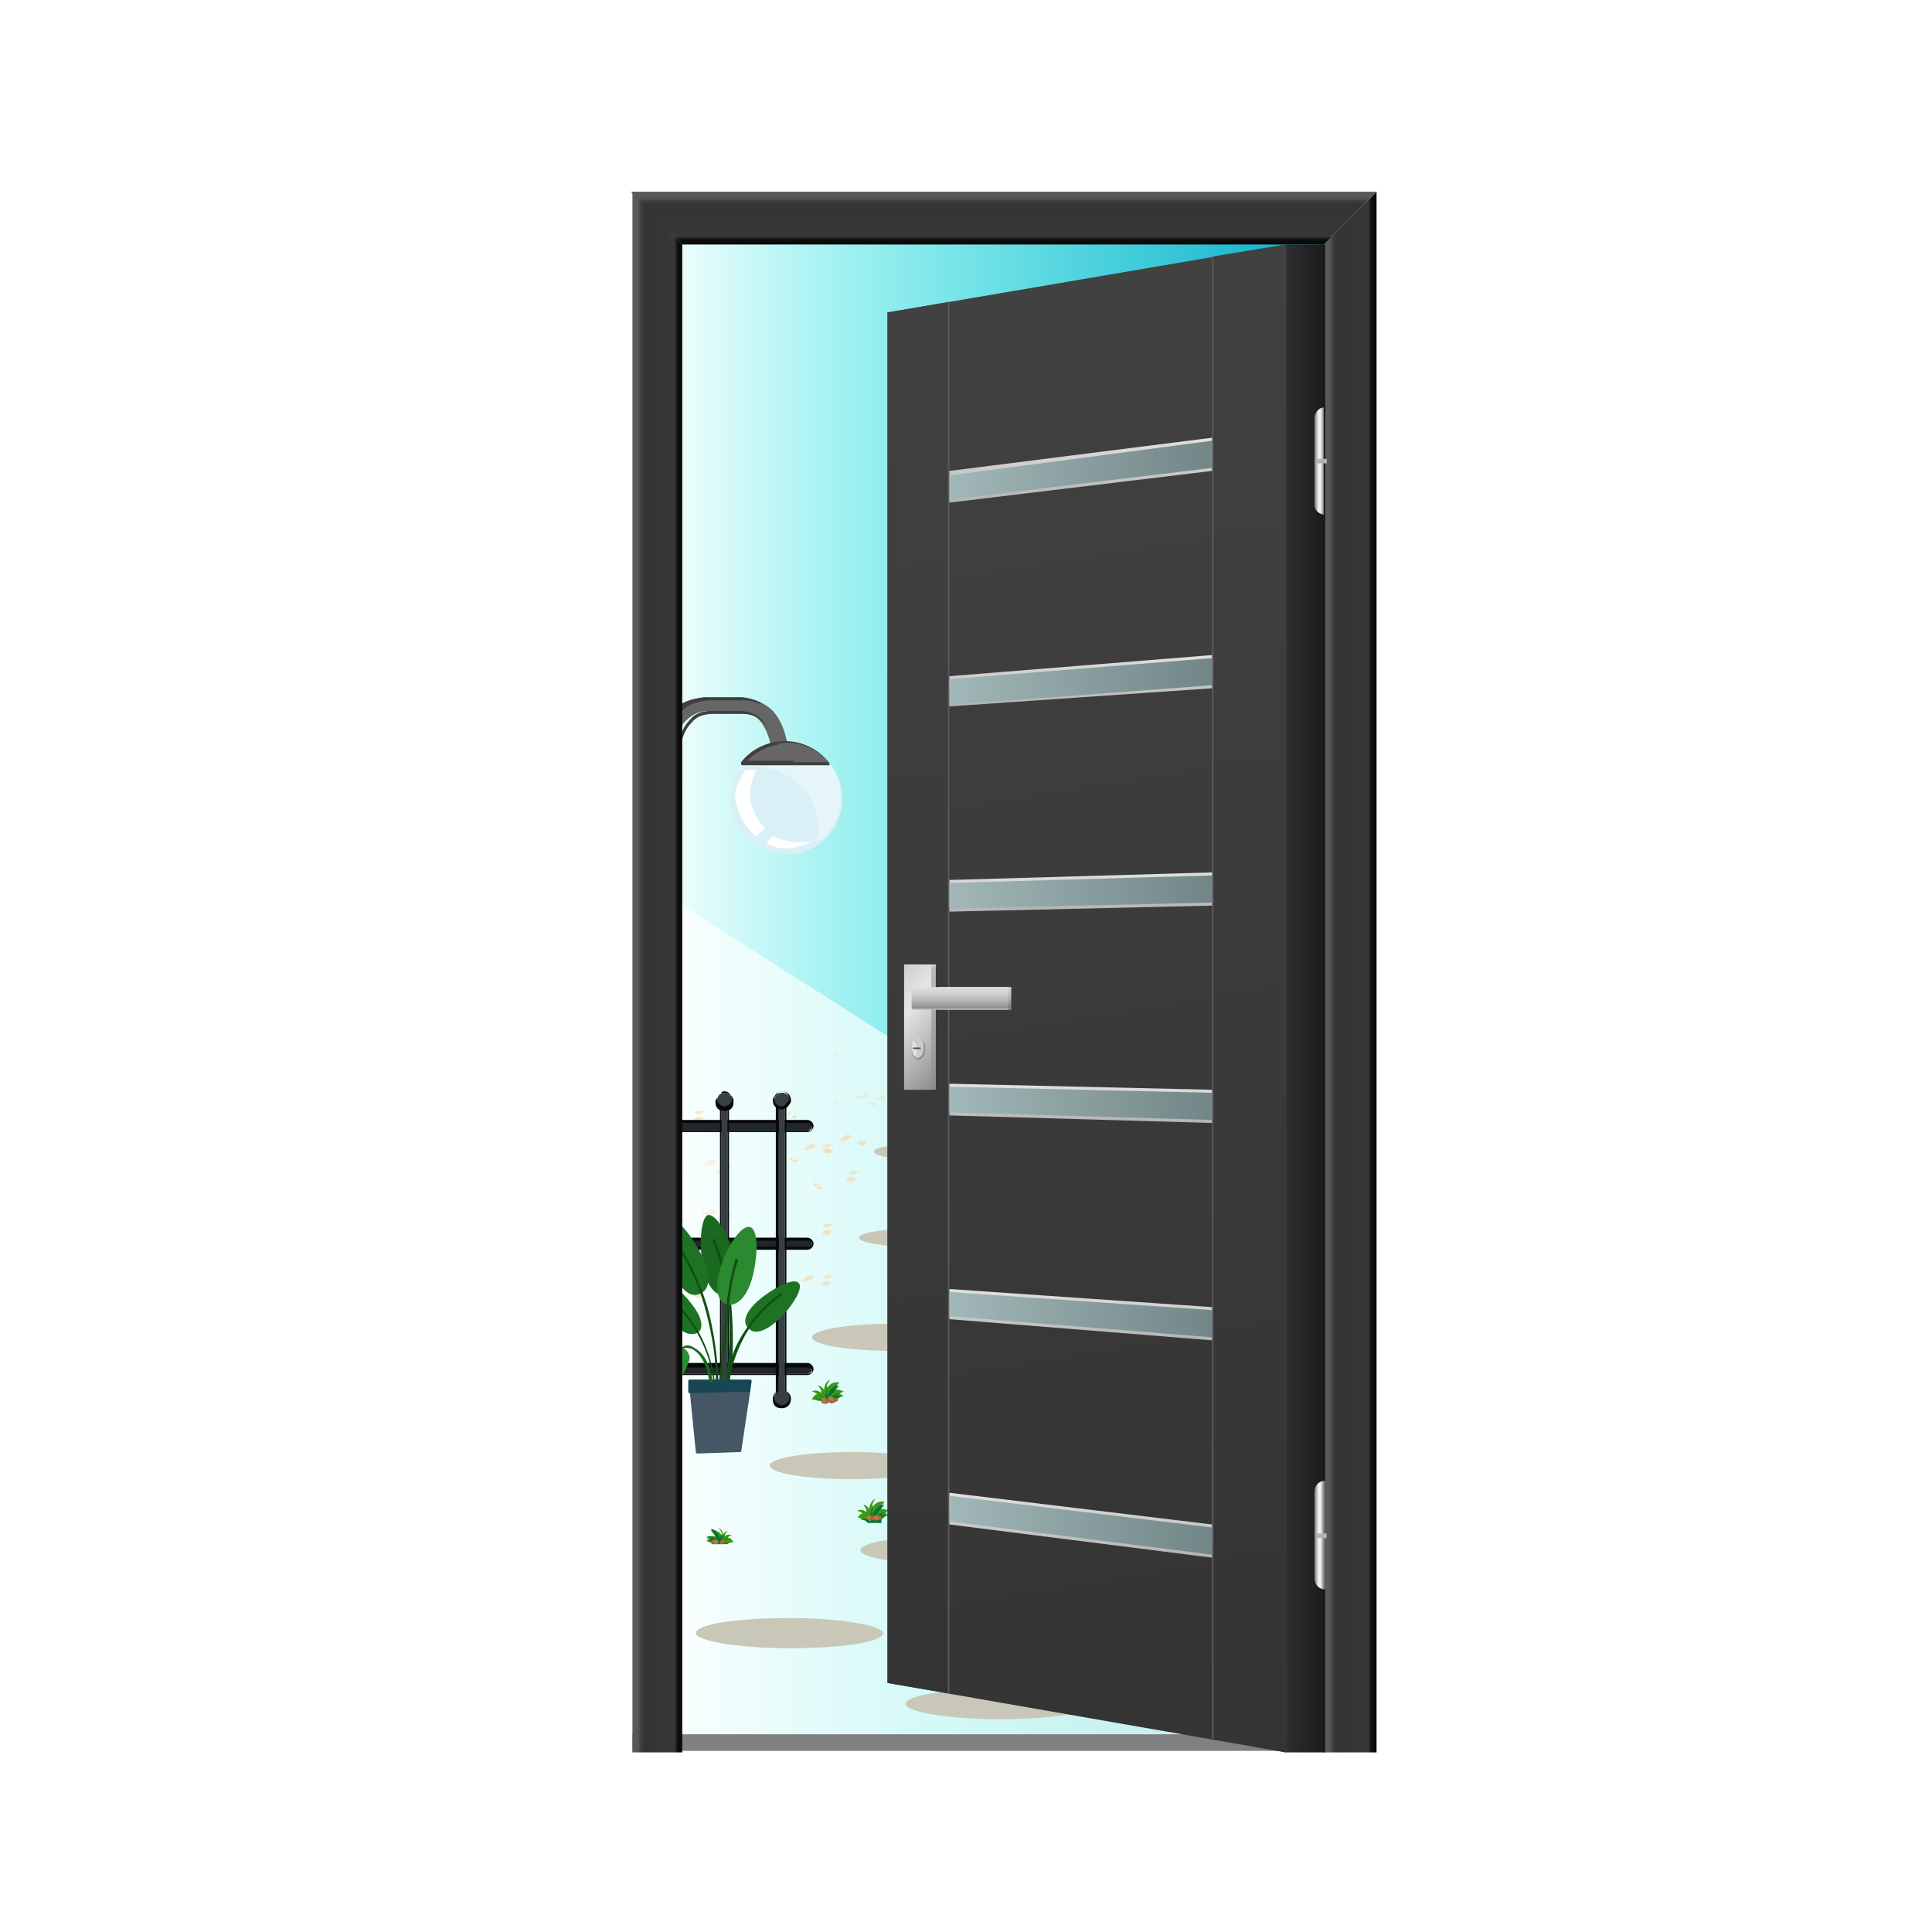 <?xml version="1.0" encoding="utf-8"?>
<!-- Generator: Adobe Illustrator 22.1.0, SVG Export Plug-In . SVG Version: 6.00 Build 0)  -->
<svg version="1.1" id="Calque_1" xmlns="http://www.w3.org/2000/svg" xmlns:xlink="http://www.w3.org/1999/xlink" x="0px" y="0px"
	 viewBox="0 0 128 128" style="enable-background:new 0 0 128 128;" xml:space="preserve">
<style type="text/css">
	.st0{fill:none;}
	.st1{fill:#455665;}
	.st2{opacity:0.58;fill:url(#SVGID_1_);enable-background:new    ;}
	.st3{fill:#C9C7B7;}
	.st4{fill:url(#SVGID_2_);}
	.st5{opacity:0.3;}
	.st6{fill:#FAD3A0;}
	.st7{opacity:0.6;}
	.st8{fill:#808080;}
	.st9{fill:#202629;}
	.st10{fill:#070809;}
	.st11{fill:#373F45;}
	.st12{fill:#666666;}
	.st13{fill:#3F3F3F;}
	.st14{fill:#D9F1F6;}
	.st15{fill:#E6F5F9;}
	.st16{fill:#FFFFFF;}
	.st17{fill:#8D4D0D;}
	.st18{fill:#3D9919;}
	.st19{fill:#007634;}
	.st20{fill:#A86736;}
	.st21{fill:#BF753F;}
	.st22{fill:url(#SVGID_3_);}
	.st23{fill:#1B681F;}
	.st24{fill:#114F12;}
	.st25{fill:#1E7224;}
	.st26{fill:#2B892F;}
	.st27{fill:#184655;}
	.st28{fill:#2A912F;}
	.st29{fill:url(#SVGID_4_);}
	.st30{fill:url(#SVGID_5_);}
	.st31{fill:url(#SVGID_6_);}
	.st32{fill:url(#SVGID_7_);}
	.st33{fill:url(#SVGID_9_);}
	.st34{fill:#B3B3B3;}
	.st35{fill:url(#SVGID_10_);}
	.st36{fill:url(#SVGID_11_);}
	.st37{fill:url(#SVGID_12_);}
	.st38{fill:url(#SVGID_13_);}
	.st39{fill:#5A5A5A;}
	.st40{fill:url(#SVGID_14_);}
	.st41{fill:url(#SVGID_15_);}
	.st42{fill:url(#SVGID_16_);}
	.st43{fill:url(#SVGID_17_);}
	.st44{fill:url(#SVGID_18_);}
	.st45{fill:url(#SVGID_19_);}
	.st46{fill:url(#SVGID_20_);}
	.st47{fill:url(#SVGID_21_);}
	.st48{fill:url(#SVGID_22_);}
	.st49{fill:url(#SVGID_23_);}
	.st50{fill:url(#SVGID_24_);}
	.st51{fill:url(#SVGID_25_);}
	.st52{fill:url(#SVGID_26_);}
	.st53{fill:url(#SVGID_27_);}
	.st54{fill:url(#SVGID_28_);}
	.st55{fill:url(#SVGID_29_);}
	.st56{fill:url(#SVGID_30_);}
	.st57{fill:url(#SVGID_31_);}
	.st58{fill:#4D4D4D;}
	.st59{fill:url(#SVGID_32_);}
</style>
<pattern  y="128" width="32.2" height="34.5" patternUnits="userSpaceOnUse" id="SVGID_8_" viewBox="0 -34.5 32.2 34.5" style="overflow:visible;">
	<g>
		<rect y="-34.5" class="st0" width="32.2" height="34.5"/>
		<g>
			<rect y="-34.5" class="st0" width="32.2" height="34.5"/>
			<rect y="-34.5" class="st1" width="32.2" height="34.5"/>
		</g>
	</g>
</pattern>
<linearGradient id="SVGID_1_" gradientUnits="userSpaceOnUse" x1="43.506" y1="63.253" x2="90" y2="63.253" gradientTransform="matrix(1 0 0 -1 0 128)">
	<stop  offset="3.888600e-04" style="stop-color:#00E9DF;stop-opacity:0"/>
	<stop  offset="1" style="stop-color:#AFD5D5"/>
</linearGradient>
<path class="st2" d="M43.5,14c35.3,0,46.4,0,46.4,0L90,115.5H43.5V14z"/>
<path class="st0" d="M76,14c35.3,0,64,11.7,64,47s-28.7,64-64,64S12,96.3,12,61S40.7,14,76,14z"/>
<path class="st0" d="M76,14c35.3,0,64,11.7,64,47s-28.7,64-64,64S12,96.3,12,61S40.7,14,76,14z"/>
<path class="st0" d="M76,14c35.3,0,64,11.7,64,47s-28.7,64-64,64S12,96.3,12,61S40.7,14,76,14z"/>
<path class="st0" d="M76,14c35.3,0,64,11.7,64,47s-28.7,64-64,64S12,96.3,12,61S40.7,14,76,14z"/>
<path class="st3" d="M72.4,112.9c0,0.6-2.8,1-6.2,1c-3.4,0-6.2-0.5-6.2-1c0-0.6,2.8-1,6.2-1C69.6,111.9,72.4,112.3,72.4,112.9z"/>
<path class="st3" d="M58.5,108.2c0,0.6-2.8,1-6.2,1s-6.2-0.5-6.2-1c0-0.6,2.8-1,6.2-1S58.5,107.7,58.5,108.2z"/>
<path class="st3" d="M67.8,102.7c0,0.5-2.4,0.9-5.4,0.9c-3,0-5.4-0.4-5.4-0.9s2.4-0.9,5.4-0.9C65.4,101.8,67.8,102.2,67.8,102.7z"/>
<path class="st3" d="M61.8,97.1c0,0.5-2.4,0.9-5.4,0.9S51,97.6,51,97.1s2.4-0.9,5.4-0.9S61.8,96.6,61.8,97.1z"/>
<path class="st3" d="M64.6,88.6c0,0.5-2.4,0.9-5.4,0.9s-5.4-0.4-5.4-0.9s2.4-0.9,5.4-0.9C62.2,87.6,64.6,88.1,64.6,88.6z"/>
<g>
	
		<linearGradient id="SVGID_2_" gradientUnits="userSpaceOnUse" x1="42.429" y1="83.714" x2="90.742" y2="83.714" gradientTransform="matrix(1 0 0 -1 0 128)">
		<stop  offset="3.888600e-04" style="stop-color:#00E9DF;stop-opacity:0"/>
		<stop  offset="1" style="stop-color:#00A3C8"/>
	</linearGradient>
	<path class="st4" d="M89.7,74.4c1.8-4.3-0.3-11.4-0.3-16.3s2-9.5,0.2-13.8s2.6-8-0.6-11.3c-3.2-3.3,4.7-15.1,0.4-16.9
		c-4.3-1.8-20-2.5-24.9-2.5s-14.8-1-19,0.8s1.5,15.4-1.7,18.6s2.2,7,0.4,11.3s-1.8,8.9-1.8,13.9l26.7,17"/>
	<path class="st3" d="M71.4,84.6c0,0.3-1.6,0.6-3.4,0.6c-1.9,0-3.4-0.3-3.4-0.6c0-0.3,1.6-0.6,3.4-0.6S71.4,84.3,71.4,84.6z"/>
	<path class="st3" d="M63.7,82c0,0.3-1.6,0.6-3.4,0.6s-3.4-0.3-3.4-0.6c0-0.3,1.6-0.6,3.4-0.6S63.7,81.7,63.7,82z"/>
	<path class="st3" d="M68.9,78.9c0,0.3-1.3,0.5-3,0.5c-1.7,0-3-0.2-3-0.5c0-0.3,1.3-0.5,3-0.5C67.6,78.4,68.9,78.7,68.9,78.9z"/>
	<path class="st3" d="M63.9,76.3c0,0.3-1.3,0.5-3,0.5c-1.7,0-3-0.2-3-0.5c0-0.3,1.3-0.5,3-0.5C62.6,75.8,63.9,76.1,63.9,76.3z"/>
	<path class="st3" d="M65.2,73.8c0,0.3-1.3,0.5-3,0.5c-1.7,0-3-0.2-3-0.5s1.3-0.5,3-0.5C63.9,73.2,65.2,73.5,65.2,73.8z"/>
	<g>
		<g>
			<g>
				<g class="st5">
					<path class="st6" d="M55.6,69.9C55.6,69.9,55.6,69.8,55.6,69.9C55.6,69.8,55.6,69.8,55.6,69.9C55.6,69.8,55.6,69.8,55.6,69.9
						l-0.1-0.1c-0.1,0-0.2,0-0.2,0.1c-0.1,0-0.1,0.1,0,0.1s0.1,0,0.1,0C55.5,69.9,55.6,69.9,55.6,69.9z"/>
					<path class="st6" d="M55.5,69.6c-0.1,0-0.1,0-0.1,0l0,0h-0.1c-0.1,0,0,0.1,0,0.1C55.4,69.6,55.6,69.6,55.5,69.6z"/>
				</g>
			</g>
			<g>
				<g class="st7">
					<path class="st6" d="M63.1,74.5C63.1,74.5,63,74.5,63.1,74.5L63.1,74.5L63.1,74.5c-0.1-0.1-0.1-0.1-0.2-0.1s-0.2,0.1-0.2,0.1
						s0,0.1,0.1,0.1c0.1,0,0.1,0,0.1,0C63,74.5,63.1,74.5,63.1,74.5z"/>
					<path class="st6" d="M62.7,74.2c-0.1,0-0.1,0-0.1,0l0,0c-0.1,0-0.1,0-0.1,0.1c0,0.1,0.1,0.1,0.1,0.1
						C62.6,74.3,62.8,74.3,62.7,74.2z"/>
				</g>
				<g class="st7">
					<path class="st6" d="M56.4,75.3c-0.1-0.1-0.1-0.1-0.2-0.1c-0.1,0-0.2,0-0.3,0.1c-0.1,0.1-0.1,0.1-0.2,0.2
						c-0.1,0.1-0.1,0.1,0.1,0.1c0.1,0,0.3-0.1,0.4-0.1c0.1-0.1,0.2-0.1,0.3-0.2C56.5,75.4,56.4,75.3,56.4,75.3z"/>
					<path class="st6" d="M57.4,75.7c-0.1-0.1-0.2-0.1-0.3-0.1c-0.1,0-0.1,0-0.1,0c-0.1,0-0.1,0.1-0.2,0.1c0,0-0.1,0.1,0,0.1
						c0.1,0,0.1,0,0.2,0.1c0.1,0,0.1,0,0.2,0C57.3,75.8,57.4,75.7,57.4,75.7z"/>
					<path class="st6" d="M55.2,76.3C55.2,76.3,55.1,76.3,55.2,76.3L55.2,76.3L55.2,76.3c-0.1-0.1-0.1-0.1-0.2-0.1s-0.2,0.1-0.2,0.1
						s0,0.1,0.1,0.1c0.1,0,0.1,0,0.1,0C55.1,76.4,55.2,76.3,55.2,76.3z"/>
					<path class="st6" d="M54.9,76.1c-0.1,0-0.1,0-0.1,0l0,0c-0.1,0-0.1,0-0.1,0.1s0.1,0.1,0.1,0.1C54.8,76.2,54.9,76.1,54.9,76.1z"
						/>
				</g>
				<g class="st7">
					<path class="st6" d="M64.1,76.9c-0.1-0.1-0.1-0.1-0.2-0.1c-0.1,0-0.2,0-0.3,0.1c-0.1,0.1-0.1,0.1-0.2,0.2
						c-0.1,0.1-0.1,0.1,0.1,0.1c0.1,0,0.3-0.1,0.4-0.1c0.1-0.1,0.2-0.1,0.3-0.2C64.2,77,64.2,76.9,64.1,76.9z"/>
					<path class="st6" d="M65.1,77.2c-0.1-0.1-0.2-0.1-0.3-0.1c-0.1,0-0.1,0-0.1,0s-0.1,0.1-0.2,0.1c0,0-0.1,0.1,0,0.1
						c0.1,0,0.1,0,0.2,0.1c0.1,0,0.1,0,0.2,0C65.1,77.4,65.2,77.3,65.1,77.2z"/>
					<path class="st6" d="M65.2,76.8c-0.1,0-0.1,0-0.2,0c-0.1,0-0.1,0-0.2,0c-0.1,0.1-0.1,0.1-0.1,0.1c-0.1,0-0.1,0.1,0,0.1
						c0.1,0,0.1,0,0.2,0c0.1,0,0.1,0,0.2-0.1C65.3,76.9,65.4,76.8,65.2,76.8z"/>
					<path class="st6" d="M63,77.9C63,77.9,62.9,77.9,63,77.9L63,77.9L63,77.9c-0.1-0.1-0.1-0.1-0.2-0.1c-0.1,0-0.2,0.1-0.2,0.1
						s0,0.1,0.1,0.1c0.1,0,0.1,0,0.1,0C62.9,77.9,63,77.9,63,77.9z"/>
					<path class="st6" d="M62.6,77.7c-0.1,0-0.1,0-0.1,0l0,0c-0.1,0-0.1,0-0.1,0.1c0,0.1,0.1,0.1,0.1,0.1
						C62.6,77.8,62.7,77.7,62.6,77.7z"/>
				</g>
				<g class="st7">
					<path class="st6" d="M56.7,78.1C56.6,78,56.5,78,56.4,78c-0.1,0-0.1,0-0.1,0c-0.1,0-0.1,0.1-0.2,0.1c0,0-0.1,0.1,0,0.1
						c0.1,0,0.1,0,0.2,0.1c0.1,0,0.1,0,0.2,0C56.6,78.2,56.8,78.1,56.7,78.1z"/>
					<path class="st6" d="M56.8,77.6c-0.1,0-0.1,0-0.2,0c-0.1,0-0.1,0-0.2,0c-0.1,0.1-0.1,0.1-0.1,0.1c-0.1,0-0.1,0.1,0,0.1
						c0.1,0,0.1,0,0.2,0c0.1,0,0.1,0,0.2-0.1C56.9,77.7,57,77.6,56.8,77.6z"/>
					<path class="st6" d="M54.5,78.7C54.5,78.7,54.5,78.7,54.5,78.7L54.5,78.7L54.5,78.7c-0.1-0.1-0.1-0.1-0.2-0.1
						c-0.1,0-0.2,0.1-0.2,0.1s0,0.1,0.1,0.1c0.1,0,0.1,0,0.1,0C54.5,78.8,54.5,78.7,54.5,78.7z"/>
					<path class="st6" d="M54.1,78.4c-0.1,0-0.1,0-0.1,0l0,0c-0.1,0-0.1,0-0.1,0.1c0,0.1,0.1,0.1,0.1,0.1
						C54.1,78.6,54.3,78.5,54.1,78.4z"/>
				</g>
				<g class="st5">
					<path class="st6" d="M57.6,72.6c0-0.1,0-0.1-0.1-0.1c-0.1-0.1-0.2-0.1-0.3,0c-0.1,0.1-0.2,0.1-0.4,0.1
						c-0.1,0.1-0.2,0.1-0.1,0.1c0.1,0.1,0.3,0.1,0.4,0.1c0.1,0,0.3,0,0.4-0.1C57.6,72.6,57.6,72.6,57.6,72.6z"/>
					<path class="st6" d="M58.1,73.1C58.2,73.1,58,73,58,73c-0.1,0-0.1,0-0.1,0s-0.2,0-0.2,0s-0.1,0.1-0.1,0.1
						c0,0.1,0.1,0.1,0.1,0.1c0.1,0,0.1,0.1,0.2,0.1C57.9,73.2,58.1,73.2,58.1,73.1z"/>
					<path class="st6" d="M58.7,72.7c-0.1-0.1-0.1-0.1-0.2-0.1c0,0-0.1-0.1-0.1,0c-0.1,0-0.2,0.1-0.2,0.1c-0.1,0-0.1,0.1-0.1,0.1
						c0.1,0,0.1,0.1,0.2,0.1c0.1,0,0.1,0,0.2,0C58.6,72.9,58.8,72.9,58.7,72.7z"/>
					<path class="st6" d="M55.6,73.1C55.6,73.1,55.6,73.1,55.6,73.1C55.6,73.1,55.6,73.1,55.6,73.1C55.6,73.1,55.6,73.1,55.6,73.1
						L55.5,73c-0.1,0-0.2,0-0.2,0.1c-0.1,0-0.1,0.1,0,0.1s0.1,0,0.1,0S55.6,73.1,55.6,73.1z"/>
					<path class="st6" d="M55.5,72.8c-0.1,0-0.1,0-0.1,0l0,0h-0.1c-0.1,0,0,0.1,0,0.1C55.4,72.9,55.6,72.9,55.5,72.8z"/>
				</g>
			</g>
		</g>
	</g>
	<path class="st6" d="M76.9,73c-0.1-0.1-0.1-0.1-0.2-0.1c-0.1,0-0.2,0-0.3,0.1c-0.1,0.1-0.1,0.1-0.2,0.2c-0.1,0.1-0.1,0.1,0.1,0.1
		c0.1,0,0.3-0.1,0.4-0.1c0.1-0.1,0.2-0.1,0.3-0.2C77,73,77,73,76.9,73z"/>
	<path class="st6" d="M75.8,74C75.8,74,75.7,74,75.8,74L75.8,74L75.8,74c-0.1-0.1-0.1-0.1-0.2-0.1c-0.1,0-0.2,0.1-0.2,0.1
		c0,0.1,0,0.1,0.1,0.1c0.1,0,0.1,0,0.1,0C75.7,74.1,75.8,74,75.8,74z"/>
	<path class="st6" d="M75.4,73.7c-0.1,0-0.1,0-0.1,0l0,0c-0.1,0-0.1,0-0.1,0.1s0.1,0.1,0.1,0.1C75.4,73.8,75.5,73.8,75.4,73.7z"/>
	<g class="st5">
		<path class="st6" d="M70.3,74.1c0-0.1,0-0.1-0.1-0.1S70.1,74,70,74c-0.1,0.1-0.2,0.1-0.4,0.1c-0.1,0.1-0.2,0.1-0.1,0.1
			c0.1,0.1,0.3,0.1,0.4,0.1c0.1,0,0.3,0,0.4-0.1C70.4,74.2,70.4,74.2,70.3,74.1z"/>
		<path class="st6" d="M70.9,74.7c0.1-0.1-0.1-0.1-0.2-0.1c-0.1,0-0.1,0-0.1,0c-0.1,0-0.2,0-0.2,0s-0.1,0.1-0.1,0.1
			c0,0.1,0.1,0.1,0.1,0.1s0.1,0.1,0.2,0.1C70.7,74.8,70.8,74.8,70.9,74.7z"/>
		<path class="st6" d="M71.4,74.3c-0.1-0.1-0.1-0.1-0.2-0.1c0,0-0.1-0.1-0.1,0c-0.1,0-0.2,0.1-0.2,0.1c-0.1,0-0.1,0.1-0.1,0.1
			c0.1,0,0.1,0.1,0.2,0.1c0.1,0,0.1,0,0.2,0C71.3,74.5,71.5,74.4,71.4,74.3z"/>
		<path class="st6" d="M68.3,74.7C68.3,74.7,68.3,74.6,68.3,74.7C68.3,74.6,68.3,74.6,68.3,74.7C68.3,74.6,68.3,74.6,68.3,74.7
			l-0.1-0.1c-0.1,0-0.2,0-0.2,0.1c-0.1,0-0.1,0.1,0,0.1s0.1,0,0.1,0C68.2,74.7,68.3,74.7,68.3,74.7z"/>
		<path class="st6" d="M68.2,74.4c-0.1,0-0.1,0-0.1,0l0,0H68c-0.1,0,0,0.1,0,0.1C68.1,74.5,68.3,74.4,68.2,74.4z"/>
	</g>
	<path class="st6" d="M75.8,79.3C75.8,79.3,75.7,79.3,75.8,79.3L75.8,79.3L75.8,79.3c-0.1-0.1-0.1-0.1-0.2-0.1
		c-0.1,0-0.2,0.1-0.2,0.1s0,0.1,0.1,0.1c0.1,0,0.1,0,0.1,0C75.7,79.3,75.8,79.3,75.8,79.3z"/>
	<path class="st6" d="M75.4,79.1c-0.1,0-0.1,0-0.1,0l0,0c-0.1,0-0.1,0-0.1,0.1s0.1,0.1,0.1,0.1C75.4,79.2,75.5,79.1,75.4,79.1z"/>
	<g class="st7">
		<path class="st6" d="M69.1,80.2c-0.1-0.1-0.1-0.1-0.2-0.1c-0.1,0-0.2,0-0.3,0.1c-0.1,0.1-0.1,0.1-0.2,0.2
			c-0.1,0.1-0.1,0.1,0.1,0.1c0.1,0,0.3-0.1,0.4-0.1c0.1-0.1,0.2-0.1,0.3-0.2C69.2,80.2,69.2,80.2,69.1,80.2z"/>
		<path class="st6" d="M70.1,80.5c-0.1-0.1-0.2-0.1-0.3-0.1c-0.1,0-0.1,0-0.1,0c-0.1,0-0.1,0.1-0.2,0.1c0,0-0.1,0.1,0,0.1
			c0.1,0,0.1,0,0.2,0.1c0.1,0,0.1,0,0.2,0C70.1,80.6,70.2,80.6,70.1,80.5z"/>
		<path class="st6" d="M68,81.2C68,81.2,67.9,81.2,68,81.2L68,81.2L68,81.2c-0.1-0.1-0.1-0.1-0.2-0.1s-0.2,0.1-0.2,0.1
			c0,0.1,0,0.1,0.1,0.1c0.1,0,0.1,0,0.1,0C67.9,81.2,68,81.2,68,81.2z"/>
		<path class="st6" d="M67.6,80.9c-0.1,0-0.1,0-0.1,0l0,0c-0.1,0-0.1,0-0.1,0.1s0.1,0.1,0.1,0.1C67.6,81.1,67.7,80.9,67.6,80.9z"/>
	</g>
	<path class="st6" d="M76.8,81.7c-0.1-0.1-0.1-0.1-0.2-0.1c-0.1,0-0.2,0-0.3,0.1c-0.1,0.1-0.1,0.1-0.2,0.2c-0.1,0.1-0.1,0.1,0.1,0.1
		c0.1,0,0.3-0.1,0.4-0.1c0.1-0.1,0.2-0.1,0.3-0.2C76.9,81.8,76.9,81.7,76.8,81.7z"/>
	<path class="st6" d="M75.7,82.7C75.7,82.7,75.7,82.7,75.7,82.7L75.7,82.7L75.7,82.7c-0.1-0.1-0.1-0.1-0.2-0.1s-0.2,0.1-0.2,0.1
		c0,0.1,0,0.1,0.1,0.1c0.1,0,0.1,0,0.1,0C75.7,82.8,75.7,82.8,75.7,82.7z"/>
	<path class="st6" d="M75.3,82.5c-0.1,0-0.1,0-0.1,0l0,0c-0.1,0-0.1,0-0.1,0.1s0.1,0.1,0.1,0.1C75.3,82.6,75.4,82.5,75.3,82.5z"/>
	<g class="st7">
		<path class="st6" d="M69.4,82.9c-0.1-0.1-0.2-0.1-0.3-0.1c-0.1,0-0.1,0-0.1,0c-0.1,0-0.1,0.1-0.2,0.1c0,0-0.1,0.1,0,0.1
			c0.1,0,0.1,0,0.2,0.1c0.1,0,0.1,0,0.2,0C69.3,83,69.4,82.9,69.4,82.9z"/>
		<path class="st6" d="M69.5,82.4c-0.1,0-0.1,0-0.2,0c-0.1,0-0.1,0-0.2,0c-0.1,0.1-0.1,0.1-0.1,0.1c-0.1,0-0.1,0.1,0,0.1
			c0.1,0,0.1,0,0.2,0c0.1,0,0.1,0,0.2-0.1C69.6,82.6,69.7,82.4,69.5,82.4z"/>
		<path class="st6" d="M67.2,83.5C67.2,83.5,67.2,83.5,67.2,83.5L67.2,83.5L67.2,83.5c-0.1-0.1-0.1-0.1-0.2-0.1s-0.2,0.1-0.2,0.1
			s0,0.1,0.1,0.1c0.1,0,0.1,0,0.1,0C67.2,83.6,67.3,83.5,67.2,83.5z"/>
		<path class="st6" d="M66.9,83.3c-0.1,0-0.1,0-0.1,0l0,0c-0.1,0-0.1,0-0.1,0.1s0.1,0.1,0.1,0.1C66.8,83.4,67,83.3,66.9,83.3z"/>
	</g>
	<g class="st5">
		<path class="st6" d="M70.3,77.4c0-0.1,0-0.1-0.1-0.1s-0.2-0.1-0.3,0c-0.1,0.1-0.2,0.1-0.4,0.1c-0.1,0.1-0.2,0.1-0.1,0.1
			c0.1,0.1,0.3,0.1,0.4,0.1c0.1,0,0.3,0,0.4-0.1C70.4,77.5,70.4,77.5,70.3,77.4z"/>
		<path class="st6" d="M70.9,77.9c0.1-0.1-0.1-0.1-0.2-0.1c-0.1,0-0.1,0-0.1,0c-0.1,0-0.2,0-0.2,0s-0.1,0.1-0.1,0.1
			c0,0.1,0.1,0.1,0.1,0.1s0.1,0.1,0.2,0.1C70.7,78.1,70.8,78,70.9,77.9z"/>
		<path class="st6" d="M71.4,77.6c-0.1,0-0.1,0-0.2,0c0,0-0.1-0.1-0.1,0c-0.1,0-0.2,0.1-0.2,0.1s-0.1,0.1-0.1,0.1s0.1,0.1,0.2,0.1
			c0.1,0,0.1,0,0.2,0C71.3,77.7,71.5,77.7,71.4,77.6z"/>
		<path class="st6" d="M68.3,77.9C68.3,77.9,68.3,77.9,68.3,77.9C68.3,77.9,68.3,77.9,68.3,77.9C68.3,77.9,68.3,77.9,68.3,77.9
			l-0.1-0.1c-0.1,0-0.2,0-0.2,0.1c-0.1,0-0.1,0.1,0,0.1s0.1,0,0.1,0C68.2,77.9,68.3,77.9,68.3,77.9z"/>
		<path class="st6" d="M68.2,77.6c-0.1,0-0.1,0-0.1,0l0,0H68c-0.1,0,0,0.1,0,0.1C68.1,77.7,68.3,77.7,68.2,77.6z"/>
	</g>
	<g>
		<g>
			<g class="st7">
				<path class="st6" d="M75.7,71C75.7,71,75.7,71,75.7,71L75.7,71L75.7,71C75.7,71,75.6,71,75.5,71s-0.2,0.1-0.2,0.1s0,0.1,0.1,0.1
					c0.1,0,0.1,0,0.1,0C75.7,71.1,75.7,71.1,75.7,71z"/>
				<path class="st6" d="M75.3,70.8c-0.1,0-0.1,0-0.1,0l0,0c-0.1,0-0.1,0-0.1,0.1s0.1,0.1,0.1,0.1C75.3,71,75.4,70.9,75.3,70.8z"/>
			</g>
			<g class="st7">
				<path class="st6" d="M69.4,71.2c-0.1-0.1-0.2-0.1-0.3-0.1c-0.1,0-0.1,0-0.1,0c-0.1,0-0.1,0.1-0.2,0.1c0,0-0.1,0.1,0,0.1
					c0.1,0,0.1,0,0.2,0.1c0.1,0,0.1,0,0.2,0C69.3,71.4,69.4,71.2,69.4,71.2z"/>
				<path class="st6" d="M69.5,70.7c-0.1,0-0.1,0-0.2,0c-0.1,0-0.1,0-0.2,0c-0.1,0.1-0.1,0.1-0.1,0.1c-0.1,0-0.1,0.1,0,0.1
					c0.1,0,0.1,0,0.2,0c0.1,0,0.1,0,0.2-0.1C69.6,70.9,69.7,70.8,69.5,70.7z"/>
			</g>
		</g>
	</g>
	<g>
		<g>
			<g>
				<g class="st7">
					<path class="st6" d="M54,75.9c-0.1-0.1-0.1-0.1-0.2-0.1c-0.1,0-0.2,0-0.3,0.1c-0.1,0.1-0.1,0.1-0.2,0.2
						c-0.1,0.1-0.1,0.1,0.1,0.1c0.1,0,0.3-0.1,0.4-0.1c0.1-0.1,0.2-0.1,0.3-0.2C54.1,76,54.1,75.9,54,75.9z"/>
					<path class="st6" d="M55.1,76.2c-0.1-0.1-0.2-0.1-0.3-0.1c-0.1,0-0.1,0-0.1,0c-0.1,0-0.1,0.1-0.2,0.1c0,0-0.1,0.1,0,0.1
						c0.1,0,0.1,0,0.2,0.1c0.1,0,0.1,0,0.2,0C55,76.3,55.1,76.3,55.1,76.2z"/>
					<path class="st6" d="M55.1,75.8c-0.1,0-0.1,0-0.2,0c-0.1,0-0.1,0-0.2,0c-0.1,0.1-0.1,0.1-0.1,0.1c-0.1,0-0.1,0.1,0,0.1
						c0.1,0,0.1,0,0.2,0c0.1,0,0.1,0,0.2-0.1C55.2,75.9,55.3,75.8,55.1,75.8z"/>
					<path class="st6" d="M52.9,76.9C52.9,76.9,52.8,76.9,52.9,76.9L52.9,76.9L52.9,76.9c-0.1-0.1-0.1-0.1-0.2-0.1
						c-0.1,0-0.2,0.1-0.2,0.1s0,0.1,0.1,0.1c0.1,0,0.1,0,0.1,0C52.8,77,52.9,76.9,52.9,76.9z"/>
					<path class="st6" d="M52.5,76.7c-0.1,0-0.1,0-0.1,0l0,0c-0.1,0-0.1,0-0.1,0.1c0,0.1,0.1,0.1,0.1,0.1
						C52.5,76.8,52.6,76.7,52.5,76.7z"/>
				</g>
				<g class="st5">
					<path class="st6" d="M47.4,77c0-0.1,0-0.1-0.1-0.1c-0.1-0.1-0.2-0.1-0.3,0C47,77,46.9,77,46.7,77c-0.1,0.1-0.2,0.1-0.1,0.1
						c0.1,0.1,0.3,0.1,0.4,0.1c0.1,0,0.3,0,0.4-0.1C47.5,77.1,47.5,77.1,47.4,77z"/>
					<path class="st6" d="M48,77.6c0.1-0.1-0.1-0.1-0.2-0.1c-0.1,0-0.1,0-0.1,0c-0.1,0-0.2,0-0.2,0c-0.1,0-0.1,0.1-0.1,0.1
						c0,0.1,0.1,0.1,0.1,0.1s0.1,0.1,0.2,0.1C47.8,77.7,47.9,77.7,48,77.6z"/>
					<path class="st6" d="M48.6,77.2c-0.1-0.1-0.1-0.1-0.2-0.1c0,0-0.1-0.1-0.1,0c-0.1,0-0.2,0.1-0.2,0.1c-0.1,0-0.1,0.1-0.1,0.1
						c0.1,0,0.1,0.1,0.2,0.1c0.1,0,0.1,0,0.2,0C48.4,77.3,48.6,77.3,48.6,77.2z"/>
					<path class="st6" d="M45.4,77.6L45.4,77.6C45.4,77.5,45.4,77.5,45.4,77.6C45.4,77.5,45.4,77.5,45.4,77.6l-0.1-0.1
						c-0.1,0-0.2,0-0.2,0.1c-0.1,0-0.1,0.1,0,0.1c0.1,0,0.1,0,0.1,0C45.3,77.6,45.4,77.6,45.4,77.6z"/>
					<path class="st6" d="M45.3,77.3c-0.1,0-0.1,0-0.1,0l0,0h-0.1c-0.1,0,0,0.1,0,0.1C45.2,77.4,45.4,77.3,45.3,77.3z"/>
				</g>
			</g>
			<g>
				<g class="st7">
					<path class="st6" d="M55.1,81.6c-0.1-0.1-0.2-0.1-0.3-0.1c-0.1,0-0.1,0-0.1,0c-0.1,0-0.1,0.1-0.2,0.1c0,0-0.1,0.1,0,0.1
						c0.1,0,0.1,0,0.2,0.1c0.1,0,0.1,0,0.2,0C55,81.7,55.1,81.6,55.1,81.6z"/>
					<path class="st6" d="M55.1,81.1c-0.1,0-0.1,0-0.2,0c-0.1,0-0.1,0-0.2,0c-0.1,0.1-0.1,0.1-0.1,0.1c-0.1,0-0.1,0.1,0,0.1
						c0.1,0,0.1,0,0.2,0c0.1,0,0.1,0,0.2-0.1C55.2,81.2,55.3,81.1,55.1,81.1z"/>
					<path class="st6" d="M52.9,82.2C52.9,82.2,52.8,82.2,52.9,82.2L52.9,82.2L52.9,82.2c-0.1-0.1-0.1-0.1-0.2-0.1
						c-0.1,0-0.2,0.1-0.2,0.1s0,0.1,0.1,0.1c0.1,0,0.1,0,0.1,0C52.8,82.3,52.9,82.2,52.9,82.2z"/>
					<path class="st6" d="M52.5,81.9c-0.1,0-0.1,0-0.1,0l0,0c-0.1,0-0.1,0-0.1,0.1c0,0.1,0.1,0.1,0.1,0.1
						C52.5,82.1,52.6,82,52.5,81.9z"/>
				</g>
				<g class="st7">
					<path class="st6" d="M46.2,83C46.2,83,46.1,83,46.1,83c-0.1,0-0.2,0-0.3,0.1c-0.1,0.1-0.1,0.1-0.2,0.2
						c-0.1,0.1-0.1,0.1,0.1,0.1c0.1,0,0.3-0.1,0.4-0.1c0.1-0.1,0.2-0.1,0.3-0.2C46.3,83.1,46.3,83,46.2,83z"/>
					<path class="st6" d="M47.2,83.4c-0.1-0.1-0.2-0.1-0.3-0.1c-0.1,0-0.1,0-0.1,0c-0.1,0-0.1,0.1-0.2,0.1c0,0-0.1,0.1,0,0.1
						c0.1,0,0.1,0,0.2,0.1c0.1,0,0.1,0,0.2,0C47.2,83.5,47.3,83.4,47.2,83.4z"/>
					<path class="st6" d="M45.1,84C45.1,84,45,84,45.1,84L45.1,84L45.1,84C45,84,44.9,84,44.9,84s-0.2,0.1-0.2,0.1
						c0,0.1,0,0.1,0.1,0.1c0.1,0,0.1,0,0.1,0C45,84.1,45.1,84,45.1,84z"/>
					<path class="st6" d="M44.7,83.8c-0.1,0-0.1,0-0.1,0l0,0c-0.1,0-0.1,0-0.1,0.1c0,0.1,0.1,0.1,0.1,0.1
						C44.7,83.9,44.8,83.8,44.7,83.8z"/>
				</g>
				<g class="st7">
					<path class="st6" d="M53.9,84.6c-0.1-0.1-0.1-0.1-0.2-0.1c-0.1,0-0.2,0-0.3,0.1c-0.1,0.1-0.1,0.1-0.2,0.2
						c-0.1,0.1-0.1,0.1,0.1,0.1c0.1,0,0.3-0.1,0.4-0.1c0.1-0.1,0.2-0.1,0.3-0.2C54,84.7,54,84.7,53.9,84.6z"/>
					<path class="st6" d="M55,85c-0.1-0.1-0.2-0.1-0.3-0.1c-0.1,0-0.1,0-0.1,0c-0.1,0-0.1,0.1-0.2,0.1c0,0-0.1,0.1,0,0.1
						c0.1,0,0.1,0,0.2,0.1c0.1,0,0.1,0,0.2,0C54.9,85.1,55,85,55,85z"/>
					<path class="st6" d="M55.1,84.5c-0.1,0-0.1,0-0.2,0c-0.1,0-0.1,0-0.2,0c-0.1,0.1-0.1,0.1-0.1,0.1c-0.1,0-0.1,0.1,0,0.1
						c0.1,0,0.1,0,0.2,0c0.1,0,0.1,0,0.2-0.1C55.1,84.7,55.2,84.5,55.1,84.5z"/>
					<path class="st6" d="M52.8,85.6C52.8,85.6,52.8,85.6,52.8,85.6L52.8,85.6L52.8,85.6c-0.1-0.1-0.1-0.1-0.2-0.1s-0.2,0.1-0.2,0.1
						s0,0.1,0.1,0.1c0.1,0,0.1,0,0.1,0C52.8,85.7,52.8,85.7,52.8,85.6z"/>
					<path class="st6" d="M52.4,85.4c-0.1,0-0.1,0-0.1,0l0,0c-0.1,0-0.1,0-0.1,0.1c0,0.1,0.1,0.1,0.1,0.1
						C52.4,85.5,52.5,85.4,52.4,85.4z"/>
				</g>
				<g class="st7">
					<path class="st6" d="M46.6,85.8c-0.1-0.1-0.2-0.1-0.3-0.1c-0.1,0-0.1,0-0.1,0s-0.1,0.1-0.2,0.1c0,0-0.1,0.1,0,0.1
						c0.1,0,0.1,0,0.2,0.1c0.1,0,0.1,0,0.2,0C46.4,85.9,46.6,85.8,46.6,85.8z"/>
					<path class="st6" d="M46.6,85.3c-0.1,0-0.1,0-0.2,0c-0.1,0-0.1,0-0.2,0c-0.1,0.1-0.1,0.1-0.1,0.1c-0.1,0-0.1,0.1,0,0.1
						c0.1,0,0.1,0,0.2,0s0.1,0,0.2-0.1C46.7,85.4,46.8,85.3,46.6,85.3z"/>
					<path class="st6" d="M44.3,86.4C44.3,86.4,44.3,86.4,44.3,86.4L44.3,86.4L44.3,86.4c-0.1-0.1-0.1-0.1-0.2-0.1S44,86.4,44,86.5
						c0,0.1,0,0.1,0.1,0.1c0.1,0,0.1,0,0.1,0C44.3,86.5,44.4,86.4,44.3,86.4z"/>
					<path class="st6" d="M44,86.2c-0.1,0-0.1,0-0.1,0l0,0c-0.1,0-0.1,0-0.1,0.1s0.1,0.1,0.1,0.1C43.9,86.3,44.1,86.2,44,86.2z"/>
				</g>
				<g class="st5">
					<path class="st6" d="M47.4,80.3c0-0.1,0-0.1-0.1-0.1c-0.1-0.1-0.2-0.1-0.3,0c-0.1,0.1-0.2,0.1-0.4,0.1
						c-0.1,0.1-0.2,0.1-0.1,0.1c0.1,0.1,0.3,0.1,0.4,0.1c0.1,0,0.3,0,0.4-0.1C47.5,80.4,47.5,80.3,47.4,80.3z"/>
					<path class="st6" d="M48,80.8c0.1-0.1-0.1-0.1-0.2-0.1c-0.1,0-0.1,0-0.1,0c-0.1,0-0.2,0-0.2,0c-0.1,0-0.1,0.1-0.1,0.1
						c0,0.1,0.1,0.1,0.1,0.1s0.1,0.1,0.2,0.1C47.8,80.9,47.9,80.9,48,80.8z"/>
					<path class="st6" d="M48.6,80.5c-0.1-0.1-0.1-0.1-0.2-0.1c0,0-0.1-0.1-0.1,0c-0.1,0-0.2,0.1-0.2,0.1c-0.1,0-0.1,0.1-0.1,0.1
						c0.1,0,0.1,0.1,0.2,0.1c0.1,0,0.1,0,0.2,0C48.4,80.6,48.6,80.6,48.6,80.5z"/>
					<path class="st6" d="M45.4,80.8C45.4,80.8,45.4,80.8,45.4,80.8C45.4,80.8,45.4,80.8,45.4,80.8C45.4,80.8,45.4,80.8,45.4,80.8
						l-0.1-0.1c-0.1,0-0.2,0-0.2,0.1c-0.1,0-0.1,0.1,0,0.1c0.1,0,0.1,0,0.1,0C45.3,80.9,45.4,80.8,45.4,80.8z"/>
					<path class="st6" d="M45.3,80.6c-0.1,0-0.1,0-0.1,0l0,0h-0.1c-0.1,0,0,0.1,0,0.1C45.2,80.6,45.4,80.6,45.3,80.6z"/>
				</g>
			</g>
		</g>
		<g>
			<g>
				<g class="st7">
					<path class="st6" d="M52.8,74C52.8,74,52.8,74,52.8,74L52.8,74L52.8,74c-0.1-0.1-0.1-0.1-0.2-0.1S52.5,74,52.5,74
						c0,0.1,0,0.1,0.1,0.1c0.1,0,0.1,0,0.1,0C52.8,74,52.8,74,52.8,74z"/>
					<path class="st6" d="M52.4,73.7c-0.1,0-0.1,0-0.1,0l0,0c-0.1,0-0.1,0-0.1,0.1s0.1,0.1,0.1,0.1C52.4,73.8,52.5,73.7,52.4,73.7z"
						/>
				</g>
				<g class="st7">
					<path class="st6" d="M46.6,74.1c-0.1-0.1-0.2-0.1-0.3-0.1c-0.1,0-0.1,0-0.1,0s-0.1,0.1-0.2,0.1c0,0-0.1,0.1,0,0.1
						c0.1,0,0.1,0,0.2,0.1c0.1,0,0.1,0,0.2,0C46.4,74.2,46.6,74.2,46.6,74.1z"/>
					<path class="st6" d="M46.6,73.6c-0.1,0-0.1,0-0.2,0c-0.1,0-0.1,0-0.2,0c-0.1,0.1-0.1,0.1-0.1,0.1c-0.1,0-0.1,0.1,0,0.1
						c0.1,0,0.1,0,0.2,0s0.1,0,0.2-0.1C46.7,73.7,46.8,73.7,46.6,73.6z"/>
					<path class="st6" d="M44.3,74.7C44.3,74.7,44.3,74.7,44.3,74.7L44.3,74.7L44.3,74.7c-0.1-0.1-0.1-0.1-0.2-0.1S44,74.7,44,74.8
						c0,0.1,0,0.1,0.1,0.1c0.1,0,0.1,0,0.1,0C44.3,74.8,44.4,74.8,44.3,74.7z"/>
					<path class="st6" d="M44,74.5c-0.1,0-0.1,0-0.1,0l0,0c-0.1,0-0.1,0-0.1,0.1s0.1,0.1,0.1,0.1C43.9,74.6,44.1,74.5,44,74.5z"/>
				</g>
			</g>
		</g>
	</g>
	<rect x="41.9" y="114.9" class="st8" width="49.2" height="1.1"/>
	<g>
		<g>
			<path class="st9" d="M43.2,90.7c0-0.2,0.2-0.3,0.3-0.3h10c0.2,0,0.3,0.2,0.3,0.3l0,0c0,0.2-0.2,0.3-0.3,0.3h-10
				C43.4,91.1,43.2,90.9,43.2,90.7L43.2,90.7z"/>
			<path class="st10" d="M43.5,90.3h10c0.2,0,0.4,0.2,0.4,0.4s-0.2,0.4-0.4,0.4h-10c-0.2,0-0.4-0.2-0.4-0.4
				C43.2,90.5,43.4,90.3,43.5,90.3z M53.6,91c0.2,0,0.2-0.2,0.2-0.2c0-0.2-0.2-0.2-0.2-0.2h-10c-0.2,0-0.2,0.2-0.2,0.2
				c0,0.2,0.2,0.2,0.2,0.2H53.6z"/>
		</g>
		<g>
			<path class="st9" d="M43.2,82.4c0-0.2,0.2-0.3,0.3-0.3h10c0.2,0,0.3,0.2,0.3,0.3l0,0c0,0.2-0.2,0.3-0.3,0.3h-10
				C43.4,82.7,43.2,82.5,43.2,82.4L43.2,82.4z"/>
			<path class="st10" d="M43.5,82h10c0.2,0,0.4,0.2,0.4,0.4s-0.2,0.4-0.4,0.4h-10c-0.2,0-0.4-0.2-0.4-0.4C43.2,82.1,43.4,82,43.5,82
				z M53.6,82.6c0.2,0,0.2-0.2,0.2-0.2c0-0.2-0.2-0.2-0.2-0.2h-10c-0.2,0-0.2,0.2-0.2,0.2c0,0.2,0.2,0.2,0.2,0.2H53.6z"/>
		</g>
		<g>
			<path class="st9" d="M43.2,74.6c0-0.2,0.2-0.3,0.3-0.3h10c0.2,0,0.3,0.2,0.3,0.3l0,0c0,0.2-0.2,0.3-0.3,0.3h-10
				C43.4,74.9,43.2,74.7,43.2,74.6L43.2,74.6z"/>
			<path class="st10" d="M43.5,74.2h10c0.2,0,0.4,0.2,0.4,0.4c0,0.2-0.2,0.4-0.4,0.4h-10c-0.2,0-0.4-0.2-0.4-0.4
				C43.2,74.4,43.4,74.2,43.5,74.2z M53.6,74.9c0.2,0,0.2-0.2,0.2-0.2c0-0.2-0.2-0.3-0.2-0.3h-10c-0.2,0-0.2,0.2-0.2,0.3
				c0,0.2,0.2,0.2,0.2,0.2H53.6z"/>
		</g>
		<g>
			<g>
				<g>
					<path class="st11" d="M51.8,72.5c0.2,0,0.2,0.2,0.2,0.4v19.7c0,0.2-0.2,0.4-0.2,0.4c-0.2,0-0.2-0.2-0.2-0.4V72.9
						C51.5,72.6,51.6,72.5,51.8,72.5z"/>
					<path class="st10" d="M51.8,72.4L51.8,72.4c0.2,0,0.3,0.2,0.3,0.5v19.7c0,0.2-0.2,0.5-0.3,0.5c-0.1,0-0.2,0-0.2-0.1
						c-0.1-0.1-0.2-0.2-0.2-0.4V72.9c0-0.2,0.1-0.3,0.2-0.4C51.7,72.5,51.7,72.4,51.8,72.4z M51.8,93c0.2,0,0.2-0.2,0.2-0.4V72.9
						c0-0.2-0.1-0.4-0.2-0.4l0,0c-0.1,0-0.1,0-0.1,0.1c-0.1,0.1-0.1,0.2-0.1,0.3v19.7C51.6,92.8,51.6,92.8,51.8,93
						C51.7,93,51.8,93,51.8,93z"/>
				</g>
				<g>
					<path class="st11" d="M48,72.5c0.2,0,0.2,0.2,0.2,0.4v19.7c0,0.2-0.2,0.4-0.2,0.4c-0.2,0-0.2-0.2-0.2-0.4V72.9
						C47.7,72.6,47.9,72.5,48,72.5z"/>
					<path class="st10" d="M48,72.5L48,72.5c0.2,0,0.3,0.2,0.3,0.5v19.7c0,0.2-0.2,0.5-0.3,0.5s-0.3-0.2-0.3-0.5V72.9
						C47.7,72.6,47.8,72.5,48,72.5z M48,93c0.2,0,0.2-0.2,0.2-0.4V72.9c0-0.2-0.1-0.4-0.2-0.4v-0.1v0.2c-0.1,0-0.2,0.2-0.2,0.4v19.7
						C47.8,92.8,47.9,93,48,93z"/>
				</g>
				<g>
					<path class="st11" d="M44.2,72.4c0.2,0,0.2,0.2,0.2,0.4v19.7c0,0.2-0.1,0.4-0.2,0.4S44,92.8,44,92.5V72.8
						C44,72.5,44,72.4,44.2,72.4z"/>
					<path class="st10" d="M44.2,72.3L44.2,72.3c0.2,0,0.3,0.2,0.3,0.5v19.7c0,0.2-0.2,0.5-0.3,0.5s-0.3-0.2-0.3-0.5V72.8
						C43.9,72.5,44,72.3,44.2,72.3L44.2,72.3z M44.2,92.9c0.2,0,0.2-0.2,0.2-0.4V72.8c0-0.2-0.1-0.4-0.2-0.4S44,72.5,44,72.8v19.7
						C44,92.8,44.1,92.9,44.2,92.9z"/>
				</g>
			</g>
			<g>
				<path class="st11" d="M51.3,92.6c0-0.2,0.2-0.5,0.5-0.5c0.3,0,0.5,0.2,0.6,0.5c0,0.2-0.2,0.5-0.5,0.5
					C51.5,93.2,51.3,92.9,51.3,92.6z"/>
				<path class="st10" d="M51.8,92.1c0.3,0,0.6,0.2,0.6,0.6c0,0.3-0.2,0.6-0.6,0.6s-0.6-0.2-0.6-0.6S51.5,92.1,51.8,92.1z
					 M51.8,93.1c0.2,0,0.5-0.2,0.5-0.5s-0.2-0.5-0.5-0.5s-0.5,0.2-0.5,0.5S51.6,93.1,51.8,93.1z"/>
			</g>
			<g>
				<path class="st11" d="M47.5,92.6c0-0.2,0.2-0.5,0.5-0.5c0.3,0,0.5,0.2,0.5,0.5s-0.2,0.5-0.5,0.5C47.8,93.2,47.5,92.9,47.5,92.6z
					"/>
				<path class="st10" d="M48,92.1c0.3,0,0.6,0.2,0.6,0.6c0,0.3-0.2,0.6-0.6,0.6s-0.6-0.2-0.6-0.6C47.4,92.4,47.8,92.1,48,92.1
					L48,92.1z M48,93.1c0.2,0,0.5-0.2,0.5-0.5s-0.2-0.5-0.5-0.5V92v0.1c-0.2,0-0.5,0.2-0.5,0.5C47.6,92.9,47.8,93.1,48,93.1z"/>
			</g>
			<g>
				<path class="st11" d="M43.7,92.6c0-0.2,0.2-0.5,0.5-0.5c0.3,0,0.5,0.2,0.5,0.5s-0.2,0.5-0.5,0.5C44,93.2,43.7,92.9,43.7,92.6z"
					/>
				<path class="st10" d="M44.3,92.1c0.3,0,0.6,0.2,0.6,0.6c0,0.2-0.1,0.2-0.2,0.4c-0.1,0.1-0.2,0.2-0.4,0.2c-0.3,0-0.6-0.2-0.6-0.6
					S44,92.1,44.3,92.1L44.3,92.1z M44.3,93.1c0.2,0,0.2-0.1,0.3-0.2c0.1-0.1,0.2-0.2,0.2-0.3c0-0.2-0.2-0.5-0.5-0.5V92v0.1
					c-0.2,0-0.5,0.2-0.5,0.5C43.8,92.9,44,93.1,44.3,93.1z"/>
			</g>
			<g>
				<path class="st11" d="M51.3,72.9c0-0.2,0.2-0.5,0.5-0.5c0.3,0,0.5,0.2,0.6,0.5c0,0.2-0.2,0.5-0.5,0.5
					C51.5,73.3,51.3,73.2,51.3,72.9z"/>
				<path class="st10" d="M51.8,72.3c0.3,0,0.6,0.2,0.6,0.6c0,0.2-0.1,0.2-0.2,0.4c-0.1,0.1-0.2,0.2-0.4,0.2c-0.3,0-0.6-0.2-0.6-0.6
					c0-0.2,0.1-0.2,0.2-0.4C51.5,72.4,51.7,72.3,51.8,72.3L51.8,72.3z M51.8,73.3c0.2,0,0.2-0.1,0.3-0.2c0.1-0.1,0.2-0.2,0.2-0.3
					c0-0.2-0.2-0.5-0.5-0.5v-0.1v0.1c-0.2,0-0.2,0.1-0.3,0.2c-0.1,0.1-0.2,0.2-0.2,0.3C51.3,73.1,51.5,73.3,51.8,73.3z"/>
			</g>
			<g>
				<path class="st11" d="M47.5,72.9c0-0.2,0.2-0.5,0.5-0.5c0.3,0,0.5,0.2,0.6,0.5c0,0.2-0.2,0.5-0.5,0.5
					C47.8,73.4,47.5,73.2,47.5,72.9z"/>
				<path class="st10" d="M48,72.4L48,72.4c0.3,0,0.6,0.2,0.6,0.6s-0.2,0.6-0.6,0.6s-0.6-0.2-0.6-0.6c0-0.2,0.1-0.2,0.2-0.4
					C47.7,72.4,47.9,72.4,48,72.4z M48,73.3c0.2,0,0.5-0.2,0.5-0.5c0-0.2-0.2-0.5-0.5-0.5l0,0c-0.2,0-0.2,0.1-0.3,0.2
					c-0.1,0.1-0.2,0.2-0.2,0.3C47.5,73.1,47.8,73.3,48,73.3z"/>
			</g>
			<g>
				<path class="st11" d="M43.7,72.9c0-0.2,0.2-0.5,0.5-0.5c0.3,0,0.5,0.2,0.5,0.5c0,0.2-0.2,0.5-0.5,0.5
					C44,73.4,43.7,73.2,43.7,72.9z"/>
				<path class="st10" d="M44.3,72.4c0.3,0,0.6,0.2,0.6,0.6s-0.2,0.6-0.6,0.6s-0.6-0.2-0.6-0.6S44,72.4,44.3,72.4L44.3,72.4z
					 M44.3,73.3c0.2,0,0.5-0.2,0.5-0.5c0-0.2-0.2-0.5-0.5-0.5c-0.2,0-0.5,0.2-0.5,0.5C43.8,73.2,44,73.3,44.3,73.3z"/>
			</g>
		</g>
	</g>
	<g>
		<g>
			<g>
				<g>
					<path class="st12" d="M42.2,47.1c0.6,0,0.1,0.2,0.5,0.6c0.7,0.7,0.8,1.7,0.9,2.3c0,0.3,0,0.4,0,0.5v1.8c0,0.3,0.2,0.4,0.4,0.4
						l0,0l0,0c0.3,0,0.4-0.2,0.4-0.4v-1.8c0-0.1,0-0.2,0-0.5c0.1-0.6,0.2-1.7,0.9-2.3c0.4-0.4,0.9-0.6,1.5-0.6h2
						c0.6,0,1.1,0.2,1.5,0.6c0.9,1,0.9,2.8,0.9,2.8l0,0v4.9c0,0.3,0.2,0.4,0.4,0.4c0.3,0,0.4-0.2,0.4-0.4v-4.9
						c0.3-0.2,0.3-2.2-0.8-3.4c-0.5-0.5-1.2-0.8-1.9-0.9c-0.1,0-0.1,0-0.1,0H49h-2h-0.2c-0.1,0-0.1,0-0.1,0
						c-0.8,0.1-1.4,0.3-1.9,0.9c-0.3,0.3-0.5,0.7-0.7,1c-0.2-0.4-0.4-0.7-0.7-1c-0.5-0.5-0.2-0.8-0.9-0.9c-0.1,0-0.1,0-0.1,0h-0.2"
						/>
					<path class="st13" d="M42.3,46.2c0.1,0,0.1,0,0.1,0c0.8,0.1,0.4,0.3,1,0.9c0.2,0.2,0.4,0.5,0.6,0.8c0.2-0.3,0.3-0.6,0.6-0.8
						c0.5-0.6,1.2-0.8,2-0.9c0,0,0.1,0,0.1,0h2.3c0.1,0,0.1,0,0.1,0c0.8,0.1,1.4,0.3,2,0.9c1.2,1.3,1.2,3.3,1.2,3.5v4.9
						c0.3,0.3,0.1,0.6-0.3,0.6s-0.6-0.3-0.6-0.6v-4.9c0-0.1,0.1-1.8-0.8-2.7c-0.4-0.4-0.8-0.6-1.4-0.6h-2c-0.6,0-1.1,0.2-1.4,0.6
						c-0.6,0.6-0.8,1.7-0.8,2.3c0,0.3,0,0.4,0,0.5v1.8c0,0.3-0.3,0.6-0.6,0.6l0,0l0,0c-0.3,0-0.6-0.3-0.6-0.6v-1.8
						c0-0.1,0-0.2,0-0.5c-0.1-0.6-0.2-1.6-0.8-2.2c-0.4-0.4,0.2-0.6-0.4-0.6 M42.6,47.1c0.7,0,0.2,0.2,0.6,0.6
						c0.7,0.7,0.8,1.8,0.9,2.4c0,0.3,0,0.5,0,0.5v1.8c0,0.2,0.2,0.3,0.3,0.3h0.1c0.2,0,0.3-0.2,0.3-0.3v-1.8c0-0.1,0-0.2,0-0.5
						c0.1-0.6,0.2-1.7,0.9-2.4c0.3-0.4,0.8-0.6,1.4-0.6h2c0.7,0,1.2,0.2,1.6,0.6c1,1,0.9,2.9,0.9,2.9v4.9c0,0.2,0.2,0.3,0.3,0.3
						s0.3-0.2,0.3-0.3v-4.9c0-0.1,0.1-2.2-1.1-3.4c-0.5-0.5-1.1-0.8-1.8-0.8c-0.1,0-0.1,0-0.1,0H47h-0.1c-0.8,0.1-1.4,0.3-1.8,0.8
						c-0.3,0.3-0.5,0.6-0.7,1c-0.1,0.1-0.2,0.1-0.2,0c-0.2-0.4-0.4-0.7-0.7-1c-0.5-0.5-0.1-0.8-0.8-0.8c-0.1,0-0.1,0-0.1,0"/>
				</g>
				<path class="st12" d="M42.4,47.1c0.6,0,0.1,0.2,0.5,0.6c0.7,0.7,0.8,1.7,0.9,2.3c0,0.3,0,0.4,0,0.5v1.8c0,0.3,0.2,0.4,0.4,0.4
					l0,0l0,0c0.3,0,0.4-0.2,0.4-0.4v-1.8c0-0.1,0-0.2,0-0.5c0.1-0.6,0.2-1.7,0.9-2.3c0.4-0.4,0.9-0.6,1.5-0.6h2
					c0.6,0,1.1,0.2,1.5,0.6c0.9,1,0.9,2.8,0.9,2.8l0,0v4.9c0,0.3,0.2,0.4,0.4,0.4c0.3,0,0.4-0.2,0.4-0.4v-4.9
					c0.1-0.2,0.1-2.2-1.1-3.4c-0.2-0.2-0.4-0.4-0.7-0.5c-0.2,0.2-0.4,0.3-0.7,0.3c-0.8-0.1-1.6-0.1-2.4-0.1c-0.6,0-1.3,0.1-1.8,0.4
					c-0.6,0.3-0.9,0.9-1.2,1.4c-0.1,0.1-0.1,0.1-0.2,0c-0.1-0.2-0.1-0.3-0.1-0.6c-0.2-0.3-0.4-0.7-0.7-1c-0.3-0.3-0.6-0.5-0.9-0.6
					c-0.1,0.3,0.3,0.4,0,0.3"/>
				<g>
					<g>
						<path class="st14" d="M55.8,52.9c0,2.1-1.7,3.7-3.7,3.7c-2.1,0-3.7-1.7-3.7-3.7c0-2.1,1.7-3.7,3.7-3.7S55.8,50.9,55.8,52.9z"
							/>
					</g>
					<path class="st15" d="M52.1,49.2c-1.3,0-2.5,0.7-3.2,1.8c0.2-0.1,0.4-0.1,0.6-0.2c0.5-0.1,1,0,1.4,0.1c0.9,0.2,1.7,0.6,2.3,1.3
						c0.6,0.7,0.9,1.4,1,2.3c0.1,0.4,0,0.9-0.1,1.3c1-0.7,1.6-1.8,1.6-3C55.8,50.9,54.1,49.2,52.1,49.2z"/>
					<g>
						<path class="st12" d="M54.9,50.5c-0.7-0.8-1.7-1.3-2.8-1.3c-1.2,0-2.2,0.5-2.8,1.3H54.9z"/>
						<path class="st13" d="M54.9,50.7h-5.7c-0.1,0-0.1-0.1-0.1-0.1c0-0.1,0-0.1,0-0.1c0.7-0.9,1.8-1.4,2.9-1.4
							c1.1,0,2.2,0.5,2.9,1.4c0.1,0.1,0.1,0.1,0,0.1C55,50.7,55,50.7,54.9,50.7z M49.5,50.4h5.1c-0.7-0.7-1.6-1.1-2.5-1.1
							C51.1,49.3,50.2,49.7,49.5,50.4z"/>
					</g>
					<path class="st12" d="M52,49.5c0.3,0.2,0.5,0.6,0.6,1h2.3c-0.7-0.8-1.7-1.3-2.8-1.3c-0.3,0-0.5,0.1-0.8,0.1
						C51.5,49.3,51.8,49.4,52,49.5z"/>
					<g>
						<path class="st16" d="M50.1,55.4c0.2-0.2,0.4-0.3,0.6-0.5c-0.6-0.6-1-1.4-1-2.3c0-0.6,0.2-1.1,0.4-1.6h-0.7
							c-0.4,0.6-0.7,1.2-0.7,1.9C48.9,53.9,49.3,54.8,50.1,55.4z"/>
						<path class="st16" d="M52.9,55.8c-0.6,0-1.2-0.2-1.7-0.4c-0.2,0.2-0.3,0.3-0.4,0.5c0.4,0.2,0.8,0.3,1.3,0.3
							c0.6,0,1.1-0.2,1.6-0.4C53.4,55.8,53.2,55.8,52.9,55.8z"/>
					</g>
				</g>
			</g>
			<g>
				<g>
					<g>
						<g>
							<g>
								<rect x="43.7" y="52.9" class="st12" width="1.3" height="47.2"/>
								<path class="st13" d="M44.9,100.2h-1.3c-0.1,0-0.1-0.1-0.1-0.1V52.9c0-0.1,0.1-0.1,0.1-0.1h1.3c0.1,0,0.1,0.1,0.1,0.1V100
									C45,100.1,44.9,100.2,44.9,100.2z M43.8,99.9h1V53h-1V99.9z"/>
							</g>
							<rect x="44.4" y="52.9" class="st12" width="0.5" height="47.2"/>
						</g>
						<g>
							<path class="st17" d="M43.6,52.8h1.5l0.1-0.1c0-0.1,0-0.1-0.1-0.1h-1.5C43.6,52.6,43.5,52.7,43.6,52.8
								C43.5,52.8,43.5,52.8,43.6,52.8z"/>
						</g>
						<g>
							<path class="st13" d="M43.6,52.8h1.5l0.1-0.1c0-0.1,0-0.1-0.1-0.1h-1.5C43.6,52.6,43.5,52.7,43.6,52.8
								C43.5,52.8,43.5,52.8,43.6,52.8z"/>
						</g>
						<g>
							<path class="st17" d="M43.6,52.4h1.5c0,0,0.1-0.1,0.1-0.1c0-0.1-0.1-0.1-0.1-0.1h-1.6c0,0-0.1,0.1-0.1,0.1
								C43.5,52.3,43.5,52.3,43.6,52.4z"/>
						</g>
						<g>
							<path class="st13" d="M43.6,52.4h1.5c0,0,0.1-0.1,0.1-0.1c0-0.1-0.1-0.1-0.1-0.1h-1.6c0,0-0.1,0.1-0.1,0.1
								C43.5,52.3,43.5,52.3,43.6,52.4z"/>
						</g>
					</g>
				</g>
			</g>
		</g>
	</g>
	<g>
		<g>
			<path class="st18" d="M54.2,92.8h1.2c0.2-0.3,0.5-0.3,0.5-0.3c-0.2-0.1-0.3-0.2-0.3-0.2c0.2-0.1,0.3-0.1,0.3-0.1
				c-0.4-0.2-0.7-0.1-0.7-0.1c0.2-0.3,0.4-0.5,0.4-0.5c-0.6-0.1-0.8,0.4-0.8,0.4c-0.1-0.3,0.2-0.6,0.2-0.6c-0.4,0.2-0.4,0.7-0.4,0.7
				c-0.2-0.3-0.4-0.3-0.4-0.3c0.3,0.3,0.2,0.5,0.2,0.5c-0.3-0.3-0.6-0.1-0.6-0.1c0.2,0,0.4,0.2,0.4,0.2c-0.2-0.1-0.4,0.3-0.4,0.3
				C53.9,92.7,54.2,92.8,54.2,92.8L54.2,92.8z"/>
			<path class="st18" d="M54.2,92.8h1.2c0.2-0.3,0.5-0.3,0.5-0.3c-0.2-0.1-0.3-0.2-0.3-0.2c0.2-0.1,0.3-0.1,0.3-0.1
				c-0.4-0.2-0.7-0.1-0.7-0.1c0.2-0.3,0.4-0.5,0.4-0.5c-0.6-0.1-0.8,0.4-0.8,0.4c-0.1-0.3,0.2-0.6,0.2-0.6c-0.4,0.2-0.4,0.7-0.4,0.7
				c-0.2-0.3-0.4-0.3-0.4-0.3c0.3,0.3,0.2,0.5,0.2,0.5c-0.3-0.3-0.6-0.1-0.6-0.1c0.2,0,0.4,0.2,0.4,0.2c-0.2-0.1-0.4,0.3-0.4,0.3
				C53.9,92.7,54.2,92.8,54.2,92.8L54.2,92.8z"/>
			<path class="st19" d="M55.3,92.8c0.1-0.2,0.4-0.3,0.4-0.3c-0.2-0.1-0.4,0-0.4,0c0.2-0.2,0.5-0.2,0.5-0.2
				c-0.3-0.1-0.8,0.3-0.8,0.3c0.1-0.3,0.6-0.8,0.6-0.8c-0.6,0-0.8,0.7-0.8,0.7c-0.1-0.3,0.1-0.7,0.1-0.7c-0.2,0.2-0.2,0.7-0.2,0.7
				c-0.1-0.2-0.2-0.3-0.2-0.3c0.2,0.3,0.3,0.6,0.3,0.6c-0.3-0.3-0.6-0.4-0.6-0.4c0.3,0.1,0.5,0.5,0.5,0.5c-0.4-0.4-0.8-0.2-0.8-0.2
				c0.3-0.1,0.5,0.1,0.6,0.2C54.4,92.8,55.3,92.8,55.3,92.8z"/>
		</g>
		<g>
			<path class="st20" d="M55.3,92.9c0.1,0,0.2-0.1,0.2-0.1c0-0.1,0-0.1,0-0.1c-0.1-0.1-0.2-0.1-0.3-0.1c-0.1,0-0.2,0-0.2,0.1
				c-0.1,0.1-0.1,0.1-0.1,0.2C55,93,55.2,93,55.3,92.9z"/>
			<path class="st21" d="M55.1,92.8c0.1,0,0.1,0,0.1-0.1v-0.1c-0.1-0.1-0.1-0.1-0.2-0.1c-0.1,0-0.1,0-0.1,0.1
				c-0.1,0-0.1,0.1-0.1,0.1C55,92.8,55.1,92.8,55.1,92.8z"/>
		</g>
		<g>
			<path class="st20" d="M54.7,93c0.1,0,0.1,0,0.2-0.1v-0.1c-0.1-0.1-0.1-0.1-0.2-0.1c-0.1,0-0.1,0-0.2,0.1c-0.1,0-0.1,0.1-0.1,0.1
				C54.5,93,54.6,93,54.7,93z"/>
			<path class="st21" d="M54.6,92.9c0,0,0.1,0,0.1-0.1c0,0,0,0,0-0.1c0,0-0.1-0.1-0.1-0.1h-0.1l-0.1,0.1
				C54.5,92.9,54.6,92.9,54.6,92.9z"/>
		</g>
	</g>
	<g>
		<g>
			<path class="st18" d="M57.2,100.7h1.2c0.2-0.3,0.5-0.3,0.5-0.3c-0.2-0.1-0.3-0.2-0.3-0.2c0.2-0.1,0.3-0.1,0.3-0.1
				c-0.4-0.2-0.7-0.1-0.7-0.1c0.2-0.3,0.4-0.5,0.4-0.5c-0.6-0.1-0.8,0.4-0.8,0.4c-0.1-0.3,0.2-0.6,0.2-0.6c-0.4,0.2-0.4,0.7-0.4,0.7
				c-0.2-0.3-0.4-0.3-0.4-0.3c0.3,0.3,0.2,0.5,0.2,0.5c-0.3-0.3-0.6-0.1-0.6-0.1c0.2,0,0.4,0.2,0.4,0.2c-0.2-0.1-0.4,0.3-0.4,0.3
				C56.9,100.4,57.1,100.7,57.2,100.7L57.2,100.7z"/>
			<path class="st18" d="M57.2,100.7h1.2c0.2-0.3,0.5-0.3,0.5-0.3c-0.2-0.1-0.3-0.2-0.3-0.2c0.2-0.1,0.3-0.1,0.3-0.1
				c-0.4-0.2-0.7-0.1-0.7-0.1c0.2-0.3,0.4-0.5,0.4-0.5c-0.6-0.1-0.8,0.4-0.8,0.4c-0.1-0.3,0.2-0.6,0.2-0.6c-0.4,0.2-0.4,0.7-0.4,0.7
				c-0.2-0.3-0.4-0.3-0.4-0.3c0.3,0.3,0.2,0.5,0.2,0.5c-0.3-0.3-0.6-0.1-0.6-0.1c0.2,0,0.4,0.2,0.4,0.2c-0.2-0.1-0.4,0.3-0.4,0.3
				C56.9,100.4,57.1,100.7,57.2,100.7L57.2,100.7z"/>
			<path class="st19" d="M58.3,100.7c0.1-0.2,0.4-0.3,0.4-0.3c-0.2-0.1-0.4,0-0.4,0c0.2-0.2,0.5-0.2,0.5-0.2
				c-0.3-0.1-0.8,0.3-0.8,0.3c0.1-0.3,0.6-0.8,0.6-0.8c-0.6,0-0.8,0.7-0.8,0.7c-0.1-0.3,0.1-0.7,0.1-0.7c-0.2,0.2-0.2,0.7-0.2,0.7
				c-0.1-0.2-0.2-0.3-0.2-0.3c0.2,0.3,0.3,0.6,0.3,0.6c-0.3-0.3-0.6-0.4-0.6-0.4c0.3,0.1,0.5,0.5,0.5,0.5c-0.3-0.3-0.8-0.1-0.8-0.1
				c0.3-0.1,0.5,0.1,0.6,0.2h0.9V100.7z"/>
		</g>
		<g>
			<path class="st20" d="M58.2,100.7c0.1,0,0.2-0.1,0.2-0.1c0-0.1,0-0.1,0-0.1c-0.1-0.1-0.2-0.1-0.3-0.1c-0.1,0-0.2,0-0.2,0.1
				c-0.1,0.1-0.1,0.1-0.1,0.2C57.9,100.8,58.2,100.7,58.2,100.7z"/>
			<path class="st21" d="M58.1,100.7c0.1,0,0.1,0,0.1-0.1v-0.1c-0.1-0.1-0.1-0.1-0.2-0.1s-0.1,0-0.1,0.1c-0.1,0-0.1,0.1-0.1,0.1
				C58,100.7,58.1,100.7,58.1,100.7z"/>
		</g>
		<g>
			<path class="st20" d="M57.7,100.7c0.1,0,0.1,0,0.2-0.1v-0.1c-0.1-0.1-0.1-0.1-0.2-0.1c-0.1,0-0.1,0-0.2,0.1
				c-0.1,0-0.1,0.1-0.1,0.1C57.5,100.7,57.6,100.7,57.7,100.7z"/>
			<path class="st21" d="M57.6,100.7c0,0,0.1,0,0.1-0.1c0,0,0,0,0-0.1c0,0-0.1-0.1-0.1-0.1h-0.1l-0.1,0.1
				C57.5,100.7,57.5,100.7,57.6,100.7z"/>
		</g>
	</g>
	<g>
		<g>
			<path class="st18" d="M48.2,102.3h-1c-0.2-0.2-0.4-0.2-0.4-0.2c0.1-0.1,0.3-0.1,0.3-0.1c-0.1-0.1-0.3-0.1-0.3-0.1
				c0.3-0.2,0.6-0.1,0.6-0.1c-0.1-0.2-0.3-0.4-0.3-0.4c0.4-0.1,0.7,0.3,0.7,0.3c0.1-0.2-0.2-0.5-0.2-0.5c0.3,0.2,0.3,0.5,0.3,0.5
				c0.1-0.2,0.3-0.3,0.3-0.3c-0.2,0.2-0.2,0.4-0.2,0.4c0.2-0.2,0.5-0.1,0.5-0.1c-0.2,0-0.3,0.2-0.3,0.2c0.2-0.1,0.4,0.3,0.4,0.3
				C48.4,102.1,48.2,102.3,48.2,102.3L48.2,102.3z"/>
			<path class="st18" d="M48.2,102.3h-1c-0.2-0.2-0.4-0.2-0.4-0.2c0.1-0.1,0.3-0.1,0.3-0.1c-0.1-0.1-0.3-0.1-0.3-0.1
				c0.3-0.2,0.6-0.1,0.6-0.1c-0.1-0.2-0.3-0.4-0.3-0.4c0.4-0.1,0.7,0.3,0.7,0.3c0.1-0.2-0.2-0.5-0.2-0.5c0.3,0.2,0.3,0.5,0.3,0.5
				c0.1-0.2,0.3-0.3,0.3-0.3c-0.2,0.2-0.2,0.4-0.2,0.4c0.2-0.2,0.5-0.1,0.5-0.1c-0.2,0-0.3,0.2-0.3,0.2c0.2-0.1,0.4,0.3,0.4,0.3
				C48.4,102.1,48.2,102.3,48.2,102.3L48.2,102.3z"/>
			<path class="st19" d="M47.2,102.3c-0.1-0.2-0.3-0.3-0.3-0.3c0.1-0.1,0.3,0,0.3,0c-0.2-0.2-0.4-0.2-0.4-0.2
				c0.3-0.1,0.7,0.2,0.7,0.2c-0.1-0.3-0.4-0.7-0.4-0.7c0.4,0,0.6,0.6,0.6,0.6c0.1-0.3-0.1-0.6-0.1-0.6c0.1,0.2,0.2,0.6,0.2,0.6
				c0.1-0.2,0.2-0.2,0.2-0.2c-0.1,0.2-0.2,0.5-0.2,0.5c0.2-0.3,0.5-0.3,0.5-0.3c-0.3,0.1-0.4,0.4-0.4,0.4c0.3-0.2,0.6-0.1,0.6-0.1
				c-0.2-0.1-0.4,0.1-0.4,0.1H47.2z"/>
		</g>
		<g>
			<path class="st20" d="M47.3,102.3c-0.1,0-0.1-0.1-0.2-0.1c0,0,0-0.1,0-0.1c0.1-0.1,0.2-0.1,0.2-0.1s0.1,0,0.2,0.1
				c0.1,0.1,0.1,0.1,0.1,0.2C47.6,102.3,47.4,102.3,47.3,102.3z"/>
			<path class="st21" d="M47.4,102.3c-0.1,0-0.1,0-0.1-0.1v-0.1c0,0,0.1-0.1,0.1-0.1c0.1,0,0.1,0,0.1,0l0.1,0.1
				C47.5,102.3,47.4,102.3,47.4,102.3z"/>
		</g>
		<g>
			<path class="st20" d="M47.8,102.3c-0.1,0-0.1,0-0.1-0.1v-0.1c0.1-0.1,0.1-0.1,0.2-0.1c0.1,0,0.1,0,0.1,0.1c0.1,0,0.1,0.1,0.1,0.1
				C47.9,102.3,47.8,102.3,47.8,102.3z"/>
			<path class="st21" d="M47.8,102.3L47.8,102.3C47.8,102.3,47.8,102.3,47.8,102.3L47.8,102.3L47.8,102.3
				C47.9,102.2,47.9,102.3,47.8,102.3C47.9,102.3,47.8,102.3,47.8,102.3z"/>
		</g>
	</g>
	<g>
		<pattern  id="SVGID_3_" xlink:href="#SVGID_8_" patternTransform="matrix(0.736 0 0 -0.736 -711.857 -15854.817)">
		</pattern>
		<path class="st22" d="M49.1,96.2C49.1,96.2,49.1,96.2,49.1,96.2l-2.9,0.1c0,0-0.1,0-0.1-0.1l-0.4-4c0-0.1,0-0.1,0.1-0.1h3.8
			c0.1,0,0.1,0,0.1,0.1L49.1,96.2z"/>
		<path class="st23" d="M46.6,84c-0.3-1.4-0.2-3.3,0.3-3.5c0.6-0.1,1.5,1.6,1.8,3c0.3,1.4-0.1,2.1-0.6,2.3
			C47.5,85.9,46.9,85.4,46.6,84z"/>
		<path class="st24" d="M48.1,92L48.1,92C48,92,47.9,92,48,91.9c0.3-1.6,0.4-3.3,0.3-4.9c-0.1-1.7-0.5-3.3-1.1-4.8
			c0-0.1,0-0.1,0.1-0.1c0.1,0,0.1,0,0.1,0.1c0.6,1.6,1,3.2,1.1,4.9c0.1,1.7,0.1,3.4-0.3,5C48.2,92,48.1,92,48.1,92z"/>
		<path class="st25" d="M44.6,84.3c-0.6-1.4-0.8-3.3-0.3-3.5c0.6-0.2,1.7,1.3,2.3,2.6c0.6,1.4,0.3,2.1-0.2,2.3
			C45.8,86,45.2,85.6,44.6,84.3z"/>
		<path class="st25" d="M44.5,87.5c-0.7-0.9-1.3-2.3-0.9-2.6c0.4-0.3,1.6,0.6,2.3,1.6c0.7,0.9,0.7,1.6,0.3,1.8
			C45.8,88.5,45.2,88.4,44.5,87.5z"/>
		<path class="st25" d="M51.5,87.5c0.9-0.8,1.8-2.2,1.4-2.5c-0.3-0.4-1.8,0.4-2.7,1.2c-0.9,0.8-1,1.5-0.6,1.8
			C49.9,88.4,50.6,88.3,51.5,87.5z"/>
		<path class="st26" d="M49.8,84.8c0.4-1.4,0.5-3.3-0.1-3.5c-0.6-0.2-1.6,1.4-2,2.8c-0.4,1.4-0.1,2.1,0.4,2.3
			C48.7,86.6,49.4,86.1,49.8,84.8z"/>
		<path class="st24" d="M48.2,92L48.2,92c-0.1,0-0.1-0.1-0.1-0.1c0.1-1.2,0.4-2.4,1.1-3.5c0.7-1.1,1.5-2,2.5-2.7
			c0.1-0.1,0.1,0,0.1,0c0.1,0.1,0,0.1,0,0.1c-1,0.7-1.8,1.6-2.4,2.6c-0.6,1.1-1,2.2-1.1,3.4C48.3,92,48.3,92,48.2,92z"/>
		<path class="st24" d="M47.5,92L47.5,92c-0.1,0-0.1-0.1-0.1-0.1c0.1-1.7-0.2-3.3-0.6-4.9c-0.4-1.6-1.1-3.2-2-4.5
			c0-0.1,0-0.1,0.1-0.1c0.1,0,0.1,0,0.1,0.1c0.9,1.4,1.6,3,2,4.6c0.4,1.7,0.6,3.3,0.6,5C47.6,91.9,47.6,92,47.5,92z"/>
		<path class="st24" d="M47.7,92L47.7,92c-0.1,0-0.1-0.1-0.1-0.1l0.4-4.1c0.1-1.4,0.3-2.9,0.7-4.3c0-0.1,0.1-0.1,0.1-0.1
			c0.1,0,0.1,0.1,0.1,0.1c-0.5,1.4-0.6,2.8-0.7,4.3L47.7,92C47.8,91.9,47.8,92,47.7,92z"/>
		<path class="st24" d="M47.4,92.1c-0.1,0-0.1-0.1-0.1-0.1c-0.1-2.1-1.1-4.1-2.5-5.5c-0.1-0.1-0.1-0.1,0-0.1c0.1-0.1,0.1-0.1,0.1,0
			C46.3,87.8,47.3,89.9,47.4,92.1C47.5,92,47.4,92.1,47.4,92.1L47.4,92.1z"/>
		<path class="st27" d="M49.7,92.2C49.7,92.2,49.7,92.3,49.7,92.2l-4,0.1c0,0-0.1,0-0.1-0.1v-0.7c0,0,0-0.1,0.1-0.1h4
			c0,0,0.1,0,0.1,0.1L49.7,92.2L49.7,92.2z"/>
		<path class="st28" d="M43.7,89.6c-0.4,1.1-0.5,2.7,0,2.8c0.6,0.2,1.5-1,1.9-2.1C46.1,89.3,44.2,88.5,43.7,89.6z"/>
		<path class="st23" d="M44,91.5l0.1-0.2c0.2-0.6,0.4-1.1,0.6-1.4c0.2-0.4,0.4-0.6,0.6-0.7c0.2-0.1,0.4-0.1,0.7,0.1
			c0.4,0.2,0.8,0.7,1,1.3c0.1,0.3,0.2,0.7,0.2,1h-0.2c-0.1-0.8-0.4-1.8-1.1-2.2c-0.2-0.1-0.4-0.1-0.6-0.1c-0.4,0.2-0.6,0.9-1.1,2.1
			l-0.1,0.2C44.1,91.5,44.1,91.5,44,91.5C44,91.6,44,91.5,44,91.5z"/>
	</g>
</g>
<title>Plan de travail 1</title>
<g>
	<g id="Calque_1_1_">
		
			<linearGradient id="SVGID_4_" gradientUnits="userSpaceOnUse" x1="41.916" y1="63.605" x2="45.18" y2="63.605" gradientTransform="matrix(1 0 0 -1 0 128)">
			<stop  offset="0" style="stop-color:#5A5A5A"/>
			<stop  offset="9.000000e-02" style="stop-color:#585858"/>
			<stop  offset="0.13" style="stop-color:#515151"/>
			<stop  offset="0.15" style="stop-color:#464646"/>
			<stop  offset="0.16" style="stop-color:#414141"/>
			<stop  offset="0.23" style="stop-color:#343434"/>
			<stop  offset="0.86" style="stop-color:#373737"/>
			<stop  offset="0.86" style="stop-color:#333333"/>
			<stop  offset="0.88" style="stop-color:#202020"/>
			<stop  offset="0.91" style="stop-color:#131313"/>
			<stop  offset="0.94" style="stop-color:#0B0B0B"/>
			<stop  offset="1" style="stop-color:#090909"/>
		</linearGradient>
		<polygon class="st29" points="41.9,116.1 45.2,116.1 45.2,16.2 41.9,12.7 		"/>
		
			<linearGradient id="SVGID_5_" gradientUnits="userSpaceOnUse" x1="87.73" y1="63.605" x2="91.16" y2="63.605" gradientTransform="matrix(1 0 0 -1 0 128)">
			<stop  offset="0" style="stop-color:#5A5A5A"/>
			<stop  offset="9.000000e-02" style="stop-color:#585858"/>
			<stop  offset="0.13" style="stop-color:#515151"/>
			<stop  offset="0.15" style="stop-color:#464646"/>
			<stop  offset="0.16" style="stop-color:#414141"/>
			<stop  offset="0.23" style="stop-color:#343434"/>
			<stop  offset="0.86" style="stop-color:#373737"/>
			<stop  offset="0.86" style="stop-color:#333333"/>
			<stop  offset="0.88" style="stop-color:#202020"/>
			<stop  offset="0.91" style="stop-color:#131313"/>
			<stop  offset="0.94" style="stop-color:#0B0B0B"/>
			<stop  offset="1" style="stop-color:#090909"/>
		</linearGradient>
		<polygon class="st30" points="87.7,16.2 87.7,116.1 91.2,116.1 91.2,12.7 		"/>
		
			<linearGradient id="SVGID_6_" gradientUnits="userSpaceOnUse" x1="66.455" y1="115.26" x2="66.455" y2="111.83" gradientTransform="matrix(1 0 0 -1 0 128)">
			<stop  offset="0" style="stop-color:#5A5A5A"/>
			<stop  offset="9.000000e-02" style="stop-color:#585858"/>
			<stop  offset="0.13" style="stop-color:#515151"/>
			<stop  offset="0.15" style="stop-color:#464646"/>
			<stop  offset="0.16" style="stop-color:#414141"/>
			<stop  offset="0.23" style="stop-color:#343434"/>
			<stop  offset="0.86" style="stop-color:#373737"/>
			<stop  offset="0.86" style="stop-color:#333333"/>
			<stop  offset="0.88" style="stop-color:#202020"/>
			<stop  offset="0.91" style="stop-color:#131313"/>
			<stop  offset="0.94" style="stop-color:#0B0B0B"/>
			<stop  offset="1" style="stop-color:#090909"/>
		</linearGradient>
		<polygon class="st31" points="87.7,16.2 91.2,12.7 41.8,12.7 45.2,16.2 		"/>
		
			<linearGradient id="SVGID_7_" gradientUnits="userSpaceOnUse" x1="85.17" y1="61.89" x2="87.81" y2="61.89" gradientTransform="matrix(1 0 0 -1 0 128)">
			<stop  offset="0" style="stop-color:#303030"/>
			<stop  offset="0.19" style="stop-color:#2B2B2B"/>
			<stop  offset="1" style="stop-color:#1A1A1A"/>
		</linearGradient>
		<rect x="85.2" y="16.2" class="st32" width="2.6" height="99.9"/>
		
			<linearGradient id="SVGID_9_" gradientUnits="userSpaceOnUse" x1="87.15" y1="97.485" x2="87.81" y2="97.485" gradientTransform="matrix(1 0 0 -1 0 128)">
			<stop  offset="0" style="stop-color:#999999"/>
			<stop  offset="7.000000e-02" style="stop-color:#A6A6A6"/>
			<stop  offset="0.19" style="stop-color:#CACACA"/>
			<stop  offset="0.31" style="stop-color:#F2F2F2"/>
			<stop  offset="0.48" style="stop-color:#F0F0F0"/>
			<stop  offset="0.54" style="stop-color:#E9E9E9"/>
			<stop  offset="0.59" style="stop-color:#DEDEDE"/>
			<stop  offset="0.62" style="stop-color:#D1D1D1"/>
			<stop  offset="0.63" style="stop-color:#CACACA"/>
			<stop  offset="0.75" style="stop-color:#9F9F9F"/>
			<stop  offset="0.85" style="stop-color:#808080"/>
			<stop  offset="0.94" style="stop-color:#6D6D6D"/>
			<stop  offset="1" style="stop-color:#666666"/>
		</linearGradient>
		<path class="st33" d="M87.8,34.1L87.8,34.1c-0.4,0-0.7-0.3-0.7-0.6c0,0,0,0,0,0v-5.8c0-0.4,0.3-0.7,0.6-0.7c0,0,0,0,0,0l0,0V34.1z
			"/>
		<rect x="87.2" y="30.4" class="st34" width="0.7" height="0.3"/>
		
			<linearGradient id="SVGID_10_" gradientUnits="userSpaceOnUse" x1="87.15" y1="26.29" x2="87.81" y2="26.29" gradientTransform="matrix(1 0 0 -1 0 128)">
			<stop  offset="0" style="stop-color:#999999"/>
			<stop  offset="7.000000e-02" style="stop-color:#A6A6A6"/>
			<stop  offset="0.19" style="stop-color:#CACACA"/>
			<stop  offset="0.31" style="stop-color:#F2F2F2"/>
			<stop  offset="0.48" style="stop-color:#F0F0F0"/>
			<stop  offset="0.54" style="stop-color:#E9E9E9"/>
			<stop  offset="0.59" style="stop-color:#DEDEDE"/>
			<stop  offset="0.62" style="stop-color:#D1D1D1"/>
			<stop  offset="0.63" style="stop-color:#CACACA"/>
			<stop  offset="0.75" style="stop-color:#9F9F9F"/>
			<stop  offset="0.85" style="stop-color:#808080"/>
			<stop  offset="0.94" style="stop-color:#6D6D6D"/>
			<stop  offset="1" style="stop-color:#666666"/>
		</linearGradient>
		<path class="st35" d="M87.8,105.3L87.8,105.3c-0.4,0-0.7-0.3-0.7-0.7v0v-5.8c0-0.4,0.3-0.7,0.7-0.7h0l0,0V105.3z"/>
		<rect x="87.2" y="101.6" class="st34" width="0.7" height="0.3"/>
		
			<linearGradient id="SVGID_11_" gradientUnits="userSpaceOnUse" x1="80.355" y1="11.188" x2="64.924" y2="108.624" gradientTransform="matrix(1 0 0 -1 0 128)">
			<stop  offset="0" style="stop-color:#343434"/>
			<stop  offset="2.000000e-02" style="stop-color:#343434"/>
			<stop  offset="1" style="stop-color:#414141"/>
		</linearGradient>
		<polyline class="st36" points="85.2,16.2 85.2,116.1 58.8,111.5 58.8,20.7 85.2,16.2 		"/>
		
			<linearGradient id="SVGID_12_" gradientUnits="userSpaceOnUse" x1="64.085" y1="15.871" x2="57.665" y2="107.622" gradientTransform="matrix(1 0 0 -1 0 128)">
			<stop  offset="0" style="stop-color:#343434"/>
			<stop  offset="2.000000e-02" style="stop-color:#343434"/>
			<stop  offset="1" style="stop-color:#414141"/>
		</linearGradient>
		<polyline class="st37" points="62.9,20 62.9,112.2 58.8,111.5 58.8,20.7 62.9,20 		"/>
		
			<linearGradient id="SVGID_13_" gradientUnits="userSpaceOnUse" x1="86.246" y1="12.025" x2="79.296" y2="111.419" gradientTransform="matrix(1 0 0 -1 0 128)">
			<stop  offset="0" style="stop-color:#343434"/>
			<stop  offset="2.000000e-02" style="stop-color:#343434"/>
			<stop  offset="1" style="stop-color:#414141"/>
		</linearGradient>
		<polyline class="st38" points="85.2,16.2 85.2,116.1 80.3,115.2 80.3,17 85.2,16.2 		"/>
		<g>
			<polyline class="st39" points="62.9,20 62.9,112.2 62.8,112.2 62.8,20 62.9,20 			"/>
		</g>
		<g>
			<polyline class="st39" points="80.4,17 80.4,115.2 80.3,115.2 80.3,17 80.4,17 			"/>
		</g>
		
			<linearGradient id="SVGID_14_" gradientUnits="userSpaceOnUse" x1="71.605" y1="24.77" x2="71.605" y2="29.1" gradientTransform="matrix(1 0 0 -1 0 128)">
			<stop  offset="0" style="stop-color:#B3B3B3"/>
			<stop  offset="1" style="stop-color:#E1E1E1"/>
		</linearGradient>
		<polygon class="st40" points="80.3,103.2 62.9,101 62.9,98.9 80.3,101 		"/>
		
			<linearGradient id="SVGID_15_" gradientUnits="userSpaceOnUse" x1="62.92" y1="26.94" x2="80.29" y2="26.94" gradientTransform="matrix(1 0 0 -1 0 128)">
			<stop  offset="0" style="stop-color:#A2B7B8"/>
			<stop  offset="1" style="stop-color:#738687"/>
		</linearGradient>
		<polygon class="st41" points="80.3,103 62.9,100.8 62.9,99.1 80.3,101.2 		"/>
		
			<linearGradient id="SVGID_16_" gradientUnits="userSpaceOnUse" x1="71.605" y1="39.17" x2="71.605" y2="42.63" gradientTransform="matrix(1 0 0 -1 0 128)">
			<stop  offset="0" style="stop-color:#B3B3B3"/>
			<stop  offset="1" style="stop-color:#E1E1E1"/>
		</linearGradient>
		<polygon class="st42" points="80.3,88.8 62.9,87.4 62.9,85.4 80.3,86.6 		"/>
		
			<linearGradient id="SVGID_17_" gradientUnits="userSpaceOnUse" x1="62.92" y1="40.91" x2="80.29" y2="40.91" gradientTransform="matrix(1 0 0 -1 0 128)">
			<stop  offset="0" style="stop-color:#A2B7B8"/>
			<stop  offset="1" style="stop-color:#738687"/>
		</linearGradient>
		<polygon class="st43" points="80.3,88.6 62.9,87.2 62.9,85.6 80.3,86.8 		"/>
		
			<linearGradient id="SVGID_18_" gradientUnits="userSpaceOnUse" x1="71.605" y1="53.58" x2="71.605" y2="56.16" gradientTransform="matrix(1 0 0 -1 0 128)">
			<stop  offset="0" style="stop-color:#B3B3B3"/>
			<stop  offset="1" style="stop-color:#E1E1E1"/>
		</linearGradient>
		<polygon class="st44" points="80.3,74.4 62.9,73.9 62.9,71.8 80.3,72.2 		"/>
		
			<linearGradient id="SVGID_19_" gradientUnits="userSpaceOnUse" x1="62.92" y1="54.88" x2="80.29" y2="54.88" gradientTransform="matrix(1 0 0 -1 0 128)">
			<stop  offset="0" style="stop-color:#A2B7B8"/>
			<stop  offset="1" style="stop-color:#738687"/>
		</linearGradient>
		<polygon class="st45" points="80.3,74.2 62.9,73.7 62.9,72 80.3,72.4 		"/>
		
			<linearGradient id="SVGID_20_" gradientUnits="userSpaceOnUse" x1="71.605" y1="67.62" x2="71.605" y2="70.2" gradientTransform="matrix(1 0 0 -1 0 128)">
			<stop  offset="0" style="stop-color:#B3B3B3"/>
			<stop  offset="1" style="stop-color:#E1E1E1"/>
		</linearGradient>
		<polygon class="st46" points="80.3,60 62.9,60.4 62.9,58.3 80.3,57.8 		"/>
		
			<linearGradient id="SVGID_21_" gradientUnits="userSpaceOnUse" x1="62.92" y1="68.9" x2="80.29" y2="68.9" gradientTransform="matrix(1 0 0 -1 0 128)">
			<stop  offset="0" style="stop-color:#A2B7B8"/>
			<stop  offset="1" style="stop-color:#738687"/>
		</linearGradient>
		<polygon class="st47" points="80.3,59.8 62.9,60.2 62.9,58.5 80.3,58 		"/>
		
			<linearGradient id="SVGID_22_" gradientUnits="userSpaceOnUse" x1="71.605" y1="81.15" x2="71.605" y2="84.6" gradientTransform="matrix(1 0 0 -1 0 128)">
			<stop  offset="0" style="stop-color:#B3B3B3"/>
			<stop  offset="1" style="stop-color:#E1E1E1"/>
		</linearGradient>
		<polygon class="st48" points="80.3,45.6 62.9,46.8 62.9,44.8 80.3,43.4 		"/>
		
			<linearGradient id="SVGID_23_" gradientUnits="userSpaceOnUse" x1="62.92" y1="82.87" x2="80.29" y2="82.87" gradientTransform="matrix(1 0 0 -1 0 128)">
			<stop  offset="0" style="stop-color:#A2B7B8"/>
			<stop  offset="1" style="stop-color:#738687"/>
		</linearGradient>
		<polygon class="st49" points="80.3,45.4 62.9,46.7 62.9,45 80.3,43.6 		"/>
		
			<linearGradient id="SVGID_24_" gradientUnits="userSpaceOnUse" x1="71.605" y1="94.67" x2="71.605" y2="99.01" gradientTransform="matrix(1 0 0 -1 0 128)">
			<stop  offset="0" style="stop-color:#B3B3B3"/>
			<stop  offset="1" style="stop-color:#E1E1E1"/>
		</linearGradient>
		<polygon class="st50" points="80.3,31.2 62.9,33.3 62.9,31.2 80.3,29 		"/>
		
			<linearGradient id="SVGID_25_" gradientUnits="userSpaceOnUse" x1="62.92" y1="96.835" x2="80.29" y2="96.835" gradientTransform="matrix(1 0 0 -1 0 128)">
			<stop  offset="0" style="stop-color:#A2B7B8"/>
			<stop  offset="1" style="stop-color:#738687"/>
		</linearGradient>
		<polygon class="st51" points="80.3,31 62.9,33.1 62.9,31.5 80.3,29.2 		"/>
		
			<linearGradient id="SVGID_26_" gradientUnits="userSpaceOnUse" x1="60.967" y1="64.06" x2="60.967" y2="55.79" gradientTransform="matrix(1 0 0 -1 0 128)">
			<stop  offset="0" style="stop-color:#D9D9D9"/>
			<stop  offset="2.000000e-02" style="stop-color:#BBBBBB"/>
			<stop  offset="1" style="stop-color:#8E8E8E"/>
		</linearGradient>
		<path class="st52" d="M62,72.2h-2.1c0,0,0,0,0-0.1V64v-0.1H62c0,0,0,0,0,0.1V72.2C62,72.2,62,72.2,62,72.2z"/>
		
			<linearGradient id="SVGID_27_" gradientUnits="userSpaceOnUse" x1="58.258" y1="62.227" x2="63.368" y2="57.617" gradientTransform="matrix(1 0 0 -1 0 128)">
			<stop  offset="0" style="stop-color:#D0D0D0"/>
			<stop  offset="0.32" style="stop-color:#E6E6E6"/>
			<stop  offset="1" style="stop-color:#8E8E8E"/>
		</linearGradient>
		<path class="st53" d="M61.7,72.2h-1.8c0,0,0,0,0-0.1V64v-0.1h1.8c0,0,0,0,0,0.1V72.2C61.7,72.2,61.7,72.2,61.7,72.2z"/>
		
			<linearGradient id="SVGID_28_" gradientUnits="userSpaceOnUse" x1="64.575" y1="61.14" x2="64.575" y2="62.63" gradientTransform="matrix(1 0 0 -1 0 128)">
			<stop  offset="0" style="stop-color:#8F8F8F"/>
			<stop  offset="3.000000e-02" style="stop-color:#8D8D8D"/>
			<stop  offset="4.000000e-02" style="stop-color:#868686"/>
			<stop  offset="4.000000e-02" style="stop-color:#7D7D7D"/>
			<stop  offset="0.42" style="stop-color:#A6A6A6"/>
			<stop  offset="0.52" style="stop-color:#B0B0B0"/>
			<stop  offset="0.79" style="stop-color:#C8C8C8"/>
			<stop  offset="0.95" style="stop-color:#D1D1D1"/>
			<stop  offset="0.96" style="stop-color:#E1E1E1"/>
			<stop  offset="0.97" style="stop-color:#E7E7E7"/>
		</linearGradient>
		<path class="st54" d="M67,66.9h-4.8l0,0v-1.5H67l0,0V66.9L67,66.9z"/>
		
			<linearGradient id="SVGID_29_" gradientUnits="userSpaceOnUse" x1="63.565" y1="61.14" x2="63.565" y2="62.63" gradientTransform="matrix(1 0 0 -1 0 128)">
			<stop  offset="0" style="stop-color:#B9B9B9"/>
			<stop  offset="2.000000e-02" style="stop-color:#B7B7B7"/>
			<stop  offset="3.000000e-02" style="stop-color:#B0B0B0"/>
			<stop  offset="4.000000e-02" style="stop-color:#A5A5A5"/>
			<stop  offset="4.000000e-02" style="stop-color:#949494"/>
			<stop  offset="4.000000e-02" style="stop-color:#8D8D8D"/>
			<stop  offset="0.42" style="stop-color:#B9B9B9"/>
			<stop  offset="0.47" style="stop-color:#BDBDBD"/>
			<stop  offset="0.77" style="stop-color:#D5D5D5"/>
			<stop  offset="0.95" style="stop-color:#DEDEDE"/>
			<stop  offset="0.96" style="stop-color:#E1E1E1"/>
			<stop  offset="0.97" style="stop-color:#E7E7E7"/>
		</linearGradient>
		<path class="st55" d="M66.8,66.9h-6.4l0,0v-1.5h6.4l0,0V66.9L66.8,66.9z"/>
		
			<linearGradient id="SVGID_30_" gradientUnits="userSpaceOnUse" x1="60.805" y1="57.87" x2="60.805" y2="59.25" gradientTransform="matrix(1 0 0 -1 0 128)">
			<stop  offset="0.65" style="stop-color:#8E8E8E"/>
			<stop  offset="1" style="stop-color:#D0D0D0"/>
		</linearGradient>
		<path class="st56" d="M60.9,68.8h-0.1c-0.2,0-0.4,0.3-0.4,0.7s0.2,0.7,0.4,0.7h0.1c0.2,0,0.4-0.3,0.4-0.7S61.1,68.8,60.9,68.8z"/>
		
			<radialGradient id="SVGID_31_" cx="-944.29" cy="58.47" r="0.7" gradientTransform="matrix(0.62 0 0 -1 645.78 128.02)" gradientUnits="userSpaceOnUse">
			<stop  offset="0" style="stop-color:#D0D0D0"/>
			<stop  offset="0.88" style="stop-color:#E6E6E6"/>
			<stop  offset="1" style="stop-color:#CCCCCC"/>
		</radialGradient>
		<path class="st57" d="M61.2,69.4c0,0.4-0.2,0.7-0.4,0.7s-0.4-0.3-0.4-0.7s0.2-0.7,0.4-0.7S61.2,69.1,61.2,69.4z"/>
		<polygon class="st58" points="60.5,69.4 60.5,69.5 61,69.5 61,69.4 		"/>
	</g>
</g>
<linearGradient id="SVGID_32_" gradientUnits="userSpaceOnUse" x1="122" y1="119.625" x2="122" y2="119.625">
	<stop  offset="3.888600e-04" style="stop-color:#00E9DF;stop-opacity:0"/>
	<stop  offset="1" style="stop-color:#AFD5D5"/>
</linearGradient>
<path class="st59" d="M122,119.6"/>
</svg>
